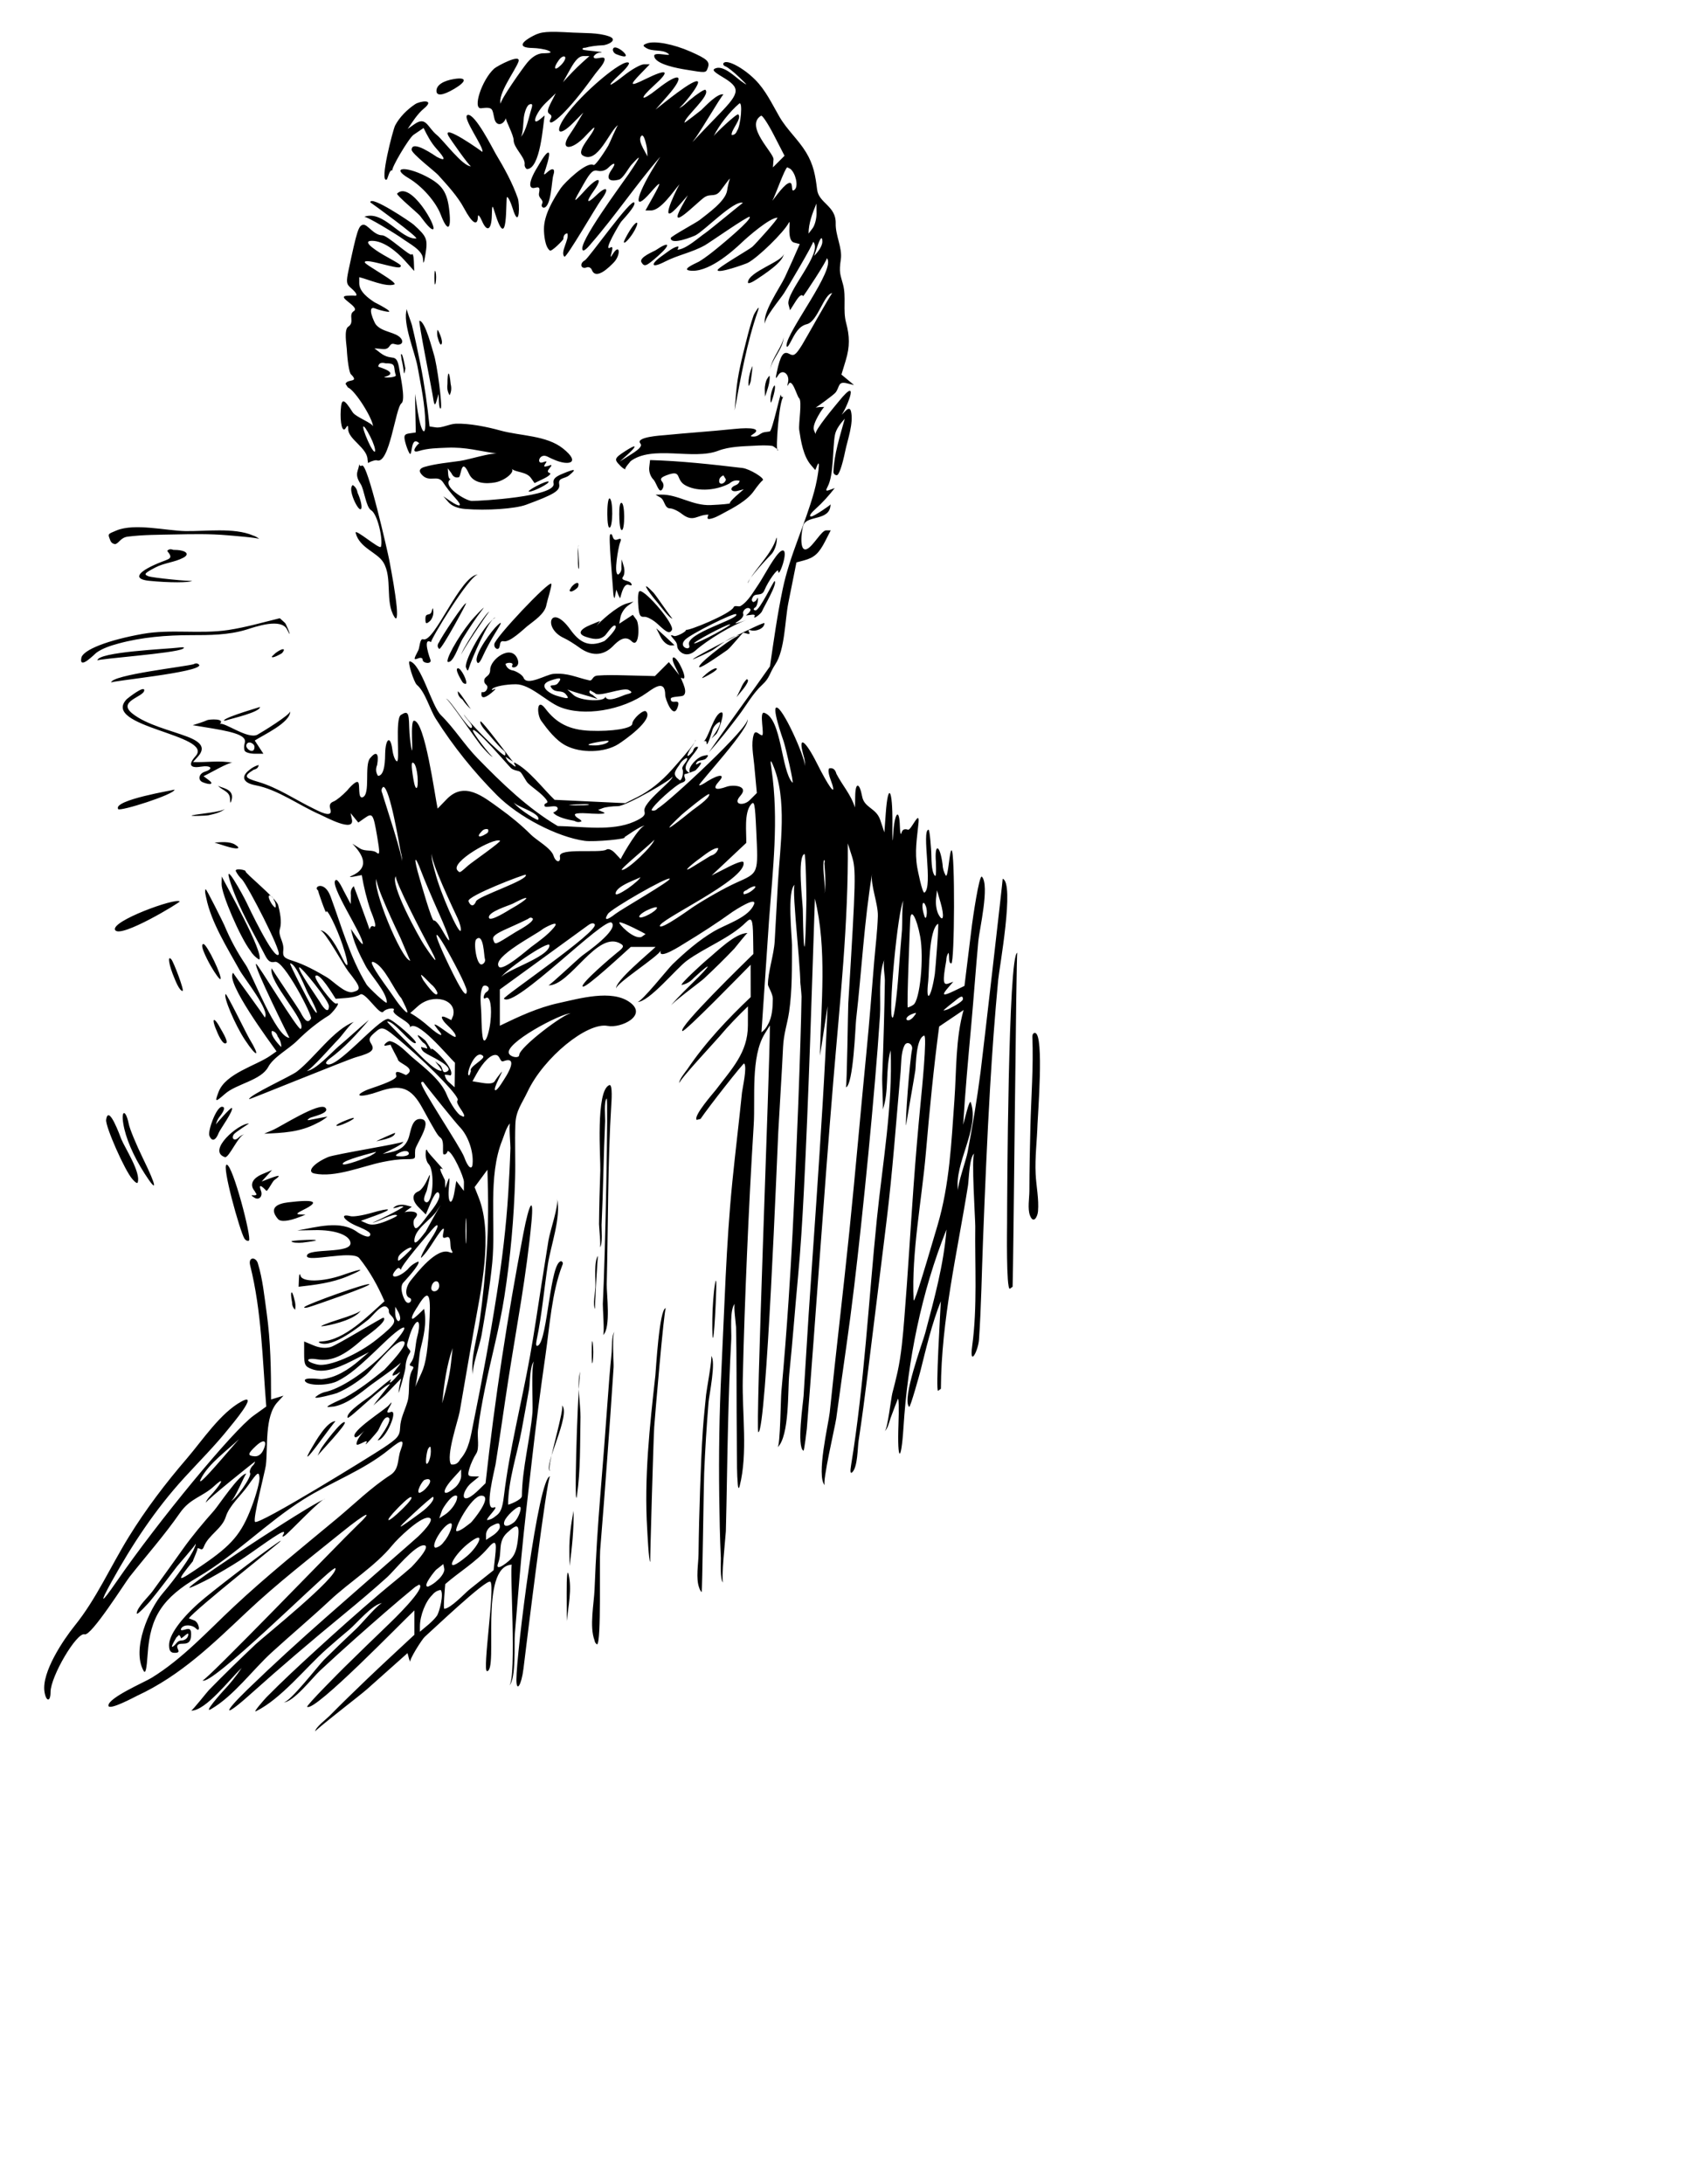 <?xml version="1.0"?><svg width="612" height="792" xmlns="http://www.w3.org/2000/svg">
 <title>don goody</title>
 <g>
  <title>Layer 1</title>
  <path d="m114.336,627.854c0,-1.444 4.219,-4.67 5.099,-5.562c4.583,-4.646 9.266,-9.194 13.984,-13.7c5.585,-5.333 11.264,-10.566 16.917,-15.826c0,-2.943 0,-5.887 0,-8.83c-4.589,4.271 -36.092,36.857 -38.893,34.97c-0.528,-0.355 12.598,-13.469 13.396,-14.255c5.47,-5.381 10.983,-10.717 16.515,-16.034c0.5,-0.48 13.6,-13.032 10.693,-14.026c-0.487,0.287 -0.974,0.575 -1.461,0.862c-7.3,5.982 -14.409,12.251 -21.479,18.501c-4.382,3.874 -8.693,7.829 -12.988,11.798c-2.637,2.438 -9.724,11.557 -13.283,11.557c2.335,-0.002 12.724,-13.489 14.669,-15.406c3.931,-3.875 7.896,-7.716 11.928,-11.485c1.529,-1.43 7.957,-9.088 9.223,-9.088c-3.166,0 -9.606,7.625 -11.834,9.478c-2.784,2.314 -5.518,4.674 -8.231,7.068c-7.769,6.854 -16.441,18.005 -25.724,22.63c-1.348,0.672 3.276,-4.544 3.795,-5.072c5.817,-5.909 11.923,-11.543 18.039,-17.14c7.584,-6.94 15.267,-13.776 23.087,-20.45c3.787,-3.23 7.727,-6.299 11.458,-9.592c-0.148,0.131 7.804,-7.922 4.482,-7.922c-3.33,0 -10.879,9.409 -13.201,11.502c-5.188,4.678 -10.508,9.161 -15.904,13.593c-11.543,9.479 -22.934,19.193 -34.064,29.155c-9.469,8.475 -10.01,6.972 -0.723,-2.012c9.186,-8.886 18.619,-17.479 28.207,-25.928c8.766,-7.726 17.58,-15.396 26.369,-23.095c2.455,-2.15 4.927,-4.283 7.354,-6.466c0.099,-0.089 7.15,-6.75 3.471,-6.75c-3.134,0 -10.954,7.576 -12.9,9.97c-6.08,7.474 -15.504,13.33 -22.573,19.928c-6.907,6.448 -14.14,12.521 -21.121,18.884c-7.062,6.435 -13.827,15.829 -22.056,20.61c-3.146,1.828 3.897,-6.063 4.528,-6.727c2.423,-2.549 4.576,-5.263 6.554,-8.165c-4.124,3.741 -12.979,15.558 -18.332,15.463c0.452,0.008 5.781,-6.772 6.413,-7.42c5.537,-5.68 11.239,-11.201 16.993,-16.659c2.583,-2.45 30.205,-24.604 28.923,-27.59c-0.079,-0.184 -1.481,0.895 -1.329,0.783c-5.032,3.701 -43.8,42.094 -46.866,39.932c0.901,0.636 50.344,-50.735 55.866,-55.958c6.678,-6.316 3.756,-5.119 -5.239,2.147c-11.656,9.417 -23.536,18.606 -34.459,28.883c-12.576,11.833 -24.083,23.148 -39.917,30.497c-0.696,0.323 -10.385,5.573 -10.385,3.531c0,-2.849 13.062,-8.458 15.606,-10.02c11.272,-6.92 20.233,-16.799 29.821,-25.771c12.006,-11.235 24.823,-21.493 37.456,-32.005c6.362,-5.294 12.408,-11.262 19.367,-15.765c3.406,-2.203 2.513,-5.796 3.778,-9.122c1.524,-4.01 0.562,-4.042 -4.223,-0.142c-9.304,7.584 -20.933,11.738 -30.944,18.028c-13.467,8.463 -24.655,20.146 -38.296,28.176c-12.959,7.63 -17.4,14.365 -18.32,27.786c-0.396,5.772 -0.805,7.474 -1.498,6.234c-4.374,-7.815 1.916,-22.272 7.016,-28.178c4.646,-5.382 10.368,-13.546 11.389,-16.253c0.131,-0.348 0.638,-1.251 0.5,-1.659c0.119,0.351 -6.307,7.643 -6.728,8.195c-3.269,4.293 -6.493,8.62 -9.924,12.786c-0.083,0.1 -4.75,5.352 -4.728,4.276c0.044,-2.13 4.486,-6.309 5.633,-7.886c3.684,-5.063 7.348,-10.142 10.974,-15.247c3.526,-4.965 7.455,-9.621 11.486,-14.183c1.595,-1.806 9.218,-13.361 11.72,-13.361c-0.56,0 -4.437,10 -5.804,10c1.492,0 7.872,-8.943 7.109,-10.178c-0.309,-0.5 0.039,-1.639 0.774,-2.529c0.533,-0.457 0.885,-1.011 1.056,-1.661c-0.083,-0.079 -17.82,14.068 -17.887,14.982c0.08,-1.091 2.108,-3.046 2.647,-3.677c3.658,-4.278 3.891,-5.648 0.413,-2.426c-4.331,4.014 -8.688,4.328 -12.51,9.835c-5.593,8.054 -12.124,15.406 -18.198,23.088c-1.654,2.092 -13.972,21.636 -16.313,20.855c-2.81,-0.937 -12.369,15.261 -12.371,20.96c-0.001,3.68 -1.661,3.519 -2.209,-0.214c-1.032,-7.029 6.827,-18.734 10.979,-23.881c7.829,-9.703 12.981,-21.44 19.562,-32.112c6.26,-10.151 13.337,-19.463 21.112,-28.5c5.566,-6.47 12.209,-16.593 19.912,-20.73c6.577,-3.533 -3.798,8.694 -4.635,9.743c-5.053,6.336 -10.816,12.054 -16.274,18.029c-10.436,11.426 -18.804,24.101 -26.292,37.611c-4.547,8.203 -3.89,8.224 1.739,0.053c15.114,-21.939 42.375,-54.95 49.758,-60.252l4.608,-3.31c-1.388,-16.991 -1.67,-34.531 -5.838,-51.138c-0.811,-3.231 2.044,-3.165 2.769,-0.834c1.771,5.699 2.376,12.059 3.2,17.938c1.47,10.491 1.608,20.923 1.608,31.481c1.5,-0.461 3,-0.922 4.5,-1.383l-2.189,2.374c-4.743,5.143 -3.408,16.464 -4.203,22.903c-0.243,1.968 -4.846,19.589 -3.926,20.474c1.38,1.326 42.459,-24.11 46.411,-26.732c5.377,-3.567 6.108,-4.441 6.221,-7.444c0.129,-3.432 1.766,-6.257 2.693,-9.471c1.05,-3.637 -0.189,-8.324 1.88,-11.674c1.116,-1.806 -2.188,-0.478 -0.646,-2.432c1.679,-2.128 1.523,-6.622 2.23,-9.147c1.388,-4.958 0.635,-7.411 -1.257,-4.095c-1.144,2.005 -1.631,4.052 -2.28,6.242c-0.616,2.079 1.713,2.205 0.891,3.5c-1.13,1.779 -1.472,3.538 -1.614,5.579c-0.072,1.045 -2.322,9.259 -2.469,8.825c0.093,-0.718 0.186,-1.437 0.279,-2.154l0.661,-3l-5.84,6.078c-0.452,0.47 -4.042,3.402 -4.25,3.816c0.45,-0.894 6.087,-7.804 6.059,-7.813c-1.476,-0.446 -15.092,13.089 -15.401,12.161c-0.683,-2.045 7.349,-7.106 8.508,-8.058c0.916,-0.751 8.017,-6.937 7.244,-5.686c-1.106,1.79 0.144,1.055 2.095,-1.232c1.551,-1.818 1.58,-1.981 0.155,-0.878c-0.494,0.211 -0.987,0.422 -1.48,0.633c-1.076,-0.336 2.73,-3.894 2.73,-4.744c0,0.517 -9.961,7.438 -10.919,8.182c-3.78,2.938 -8.342,6.742 -13.189,7.712c-0.765,0.075 -1.531,0.149 -2.296,0.225c-1.209,-0.25 5.663,-3.138 6.1,-3.377c5.15,-2.815 9.874,-6.51 14.425,-10.188c-0.285,0.229 10.279,-10.332 6.521,-10.332c-3.142,0 -10.975,10.421 -13.427,12.41c-3.143,2.552 -6.558,4.804 -10.288,6.403c-0.515,0.221 -8.444,2.373 -7.851,1.474c1.191,-1.047 2.583,-1.718 4.173,-2.013c6.214,-1.668 15.367,-8.028 22.535,-15.66c8.498,-9.047 6.843,-10.42 -2.117,-1.758c-8.987,8.688 -12.304,11.419 -16.475,13.558c-3.649,1.871 -11.296,1.822 -11.92,-0.076c-0.466,-1.419 5.491,-0.534 5.984,-0.573c5.158,-0.404 9.925,-3.518 13.742,-6.79l3.5,-3.001l-5.774,2.973c-7.019,3.612 -11.359,4.523 -14.986,3.145c-2.423,-0.921 -2.74,-1.559 -2.74,-5.515l0,-4.475l3.382,1.413c2.258,0.943 4.338,1.139 6.259,0.588c2.287,-0.655 18.813,-10.835 19.141,-10.63c1.937,1.209 -7.01,7.28 -7.396,7.63c-6.938,6.284 -11.443,8.304 -16.658,7.47c-4.45,-0.711 -4.323,0.919 0.148,1.9c4.123,0.905 14.641,-3.598 21.663,-9.274c6.622,-5.354 7.184,-6.332 4.934,-8.582c-1.455,-1.455 -0.089,-1.632 -1.34,-2.866c-1.832,-1.808 -5.291,3.193 -6.764,4.343c-3.244,2.53 -12.994,10.439 -17.628,8.566c-0.721,-0.291 -0.495,-0.534 0.537,-0.58c8.323,-0.369 16.975,-9.335 22.871,-14.579c-2.423,-5.565 -5.326,-10.869 -9.149,-15.61c-2.443,-3.03 -19,1.636 -19,-0.789c0,-3.099 16.64,-0.538 15.789,-4.958c-0.525,-2.727 -5.79,-4.546 -12.789,-4.421l-6.5,0.115c7.002,-1.12 15.759,-3.976 21.941,0.694c0.128,0.097 4.559,2.914 4.559,0.656c0,-1.072 -4.583,-2.814 -5.048,-3.018c-4.705,-2.054 -6.227,-4.578 -2.111,-3.502c1.011,0.265 4.419,-0.269 7.573,-1.186c7.279,-2.116 8.186,-1.453 1.365,1l-5.176,1.861l2.178,0.972c1.58,0.705 3.437,0.491 6.759,-0.777c-0.313,0.12 4.523,-1.809 4.174,-2.157c-1.085,-1.083 -7.261,2.631 -8.932,2.577c0.556,0.019 11.342,-5.274 11.234,-5.816c-0.685,-0.123 -1.357,-0.029 -2.016,0.282c-1.885,0.506 -2.112,0.426 -0.924,-0.328c0.866,-0.55 2.564,-0.741 3.773,-0.425l2.198,0.574l-1.754,1.283c-0.325,0.269 -0.65,0.536 -0.975,0.805c0.315,-0.417 6.865,-1.073 3.796,2.217c-0.488,0.522 -0.584,1.766 -0.215,2.764c0.553,1.493 1.415,0.811 4.886,-3.876c0.856,-1.155 5.606,-6.474 3.954,-8.309c-0.972,-1.079 -3.1,4.323 -2.923,3.901l-1.685,4.01l-2.53,-2.53c-2.57,-2.569 -2.586,-4.918 -0.042,-5.894c0.772,-0.297 2.092,-2.02 2.934,-3.828c1.513,-3.254 1.515,-3.008 0.025,3.466c-0.198,0.858 -1.808,3.447 -0.532,4.237c2.652,1.639 3.675,-11.23 1.099,-13.808c-0.596,-0.596 -1.048,-2.231 -1.005,-3.634c0.047,-1.54 0.3,-1.956 0.637,-1.05c0.343,0.923 6.64,7.338 5.414,6.58c-2.092,-1.291 0.953,3.697 0.97,4.17l0.1,2.75l0.887,-2.5c0.667,-1.881 0.772,-1.334 0.425,2.206c-0.573,5.854 1.063,7.278 1.998,1.74l0.686,-4.062c0.914,1.205 1.828,2.41 2.741,3.615l0.032,-3.25c0.017,-1.705 -4.084,-11.013 -5.875,-11.211c-0.4,1.066 -0.946,1.438 -1.638,1.113c-0.306,-1.533 0.457,-4.909 -1.04,-5.99c-0.939,-0.679 -1.726,-1.973 -6.485,-10.662c-4.085,-7.459 -7.815,-8.864 -15.932,-6c-6.262,2.209 -9.561,1.843 -4.5,-0.5c1.6,-0.74 11.599,-3.579 10.945,-5.281c-1.134,-2.958 3.386,-0.114 3.555,-0.219c4.17,-2.578 -3,-4.205 -3,-5.688c0,-0.247 -2.943,-5.411 -2.565,-5.329c-0.721,0.137 -1.443,0.273 -2.164,0.408c-0.711,-0.366 1.233,-1.812 1.841,-1.696c2.952,0.562 6.062,4.11 8.192,5.92c4.236,3.6 10.329,8.2 12.461,13.579c0.809,2.041 2.983,5.853 4.735,7.306c0.428,0.208 0.856,0.416 1.284,0.624c1.377,-0.574 -3.24,-4.836 -2.113,-5.961c0.983,-0.983 -8.705,-11.195 -19.129,-20.163c-7.941,-6.832 -8.08,-6.888 -10.934,-4.406c-2.082,1.811 -2.286,2.451 -1.29,4.058c1.403,2.264 0.258,3.274 -5.528,4.876c-2.939,0.813 -38.777,15.43 -38.772,15.222c0.033,-1.476 15.194,-8.357 17.324,-9.998c6.429,-4.954 13.317,-15.286 20.852,-18.11c-1.28,0.48 -4.629,5.278 -5.856,6.478c-1.585,1.548 -10.139,11.38 -11.502,11.38c3.125,0 9.287,-6.909 11.537,-8.8c3.769,-3.168 7.337,-6.552 11.129,-9.7c-4.281,5.096 -8.995,10.217 -14.384,14.157c-0.887,0.648 -1.378,1.414 -1.091,1.701c2.983,2.985 18.888,-16.367 22.475,-16.221c1.585,0.066 10.662,8.034 10.003,8.693c-1.251,1.249 -8.185,-8.438 -10.409,-7.695c-0.155,0.052 8.349,8.63 8.902,9.115c1.554,1.36 8.336,9.056 10.828,8.689c0.405,-0.06 -1.172,-1.971 -0.952,-1.689l-1.373,-1.75l1.739,1.363c1.209,0.949 0.683,3.104 2.271,2.495c4.09,-1.57 -6.88,-6.188 -7.552,-6.903c-0.915,-0.513 -1.436,-1.23 -1.563,-2.151c0.753,0.202 1.506,0.401 2.261,0.597c-0.127,-0.949 -0.654,-1.696 -1.58,-2.241c-2.836,-3.112 -2.358,-3.507 0.863,-0.713c0.425,0.369 3.534,5.629 2.657,4.208c-1.527,-2.47 0.762,-0.974 3.894,2.546c0.531,0.596 3.897,4.647 2.631,5.937c-0.699,-0.152 -1.406,-0.242 -2.121,-0.27c0.2,1.194 0.795,2.175 1.788,2.941l1.788,1.618c0.047,-2.96 0.094,-5.92 0.142,-8.88c-2.597,-2.475 -14.105,-16.464 -16.414,-12.728c1.147,-1.857 -6.852,-4.62 -5.8,-6.324c0.706,-1.142 -2.881,-0.658 -3.752,0.506c-1.279,1.71 -6.592,-7.334 -8.385,-6.227c-2.237,1.382 -6.287,1.292 -8.94,1.564c-0.914,-1.4 -5.858,-9.74 -7.309,-8.289c-0.833,0.833 6.384,10.463 7.519,10.032c2.135,-0.809 -1.763,3.738 -2.593,4.243c-4.155,2.527 -8.123,5.784 -11.563,9.213c-2.951,2.942 -8.58,5.91 -10.507,9.513c-2.627,4.907 -11.503,6.099 -15.655,9.744c-3.605,3.166 -3.802,3.107 -2.354,-0.699c2.554,-6.713 13.603,-9.501 18.805,-13.145l2.215,-1.551c-2.095,-2.98 -18.811,-25.404 -15.741,-28.475c-0.12,0.12 11.665,16.002 11.45,16.217c2.19,-2.19 -7.459,-14.218 -9.038,-17.075c-4.345,-7.861 -10.407,-17.416 -12.17,-26.315c-0.111,-0.561 -0.675,-2.497 -0.242,-3.153c0.226,-0.342 6.451,12.226 6.775,13c2.253,5.384 4.732,9.904 7.871,14.574c2.166,3.222 11.001,26.242 15.763,26.312c-0.059,-0.001 -12.991,-25.987 -12.106,-26.808c0.463,-0.429 15.402,24.529 16.244,23.59c2.357,-2.63 -12.088,-17.368 -10.535,-22.026c-0.108,0.323 9.607,14.408 10.437,16.012c1.741,3.367 2.75,3.964 3.81,2.25c0.606,-0.981 -9.912,-21.329 -13.092,-20.552c-1.549,0.378 -2.458,-0.197 -3.499,-2.218c-4.46,-8.659 -9.333,-16.741 -12.473,-26.04c-3.51,-10.395 4.633,4.509 5.627,6.652c0.37,0.796 10.082,21.353 11.695,18.933c0.961,-1.441 -11.059,-24.621 -13.259,-27.18c-0.966,-0.907 -1.739,-1.947 -2.32,-3.121c-0.111,-1.201 3.901,-0.221 3.57,0.111c-0.489,0.489 11.206,9.829 11.83,12.307c0.629,2.499 1.399,5.969 0.641,8.531c-0.81,2.736 1.553,4.614 1.215,7.777c-0.248,2.321 0.222,2.854 3.389,3.854c4.332,1.368 8.482,3.659 12.377,5.958c2.358,1.391 6.718,6.136 9.549,5.367c3.064,-0.833 2.874,-1.648 -1.75,-7.498c-1.506,-1.905 -8.593,-14.881 -10.205,-14.881c3.032,0 6.773,7.395 7.812,9.584c2.625,5.531 2.809,3.175 0.333,-4.263c-2.117,-6.36 -5.928,-13.988 -5.937,-11.88c-0.004,1.005 -3.19,-8.057 -2.923,-7.891c-2.023,-1.25 2.278,-3.838 4.508,2.2c3.991,10.8 7.039,22.083 13.078,31.96c0.553,0.905 7.333,7.432 7.333,6.462c0,-3.752 -5.909,-9.907 -7.693,-13.247c-2.276,-4.26 -4.392,-8.663 -5.347,-13.426l1.27,1.836c-0.834,-1.207 2.935,4.385 3.027,3.604c0.343,-2.91 -12.666,-21.968 -9.723,-23.188c0.853,-0.353 2.76,3.816 2.724,3.747l2.649,5l0.047,-3.25c-0.191,-1.308 0.157,-2.391 1.046,-3.25c0.062,0 5.788,15.589 5.754,15.738c0.219,-0.969 0.813,-1.505 1.322,-1.191c2.051,1.267 -0.846,-5.405 -0.926,-5.641c-1.444,-4.221 -2.493,-8.528 -3.243,-12.921l-2.704,0.513c-1.487,0.282 -2.028,0.224 -1.203,-0.13c7.018,-3.007 4.451,-7.659 0.5,-11.767l2.778,1.741c1.972,1.236 4.537,0.26 6.116,1.569c1.073,0.891 1.091,-0.169 0.102,-5.934c-1.421,-8.286 -1.682,-8.661 -4.599,-6.618l-2.237,1.57c-0.938,-1.141 -1.875,-2.282 -2.813,-3.423l0.48,2.25c1.071,5.009 -9.594,-0.864 -11.49,-1.686c-7.568,-3.278 -15.359,-9.134 -23.512,-10.662c-4.454,-0.836 -5.372,-3.098 -2.237,-5.508c1.009,-0.862 2.145,-1.478 3.406,-1.845c-0.064,0.902 -0.647,1.472 -1.75,1.709c-3.706,2.297 -3.484,2.948 1.5,4.396c7.208,2.093 13.572,6.524 20.275,9.767c1.215,0.588 7.191,3.911 5.973,0.074c-0.446,-1.404 -0.091,-2.213 1.183,-2.7c1,-0.382 3.222,-2.18 4.937,-3.995c0.032,-0.034 3.042,-3.758 3.949,-2.994c0.837,0.706 -0.205,6.072 1.644,5.456c2.964,-0.987 0.557,-11.571 2.702,-14.158c2.298,-2.769 3.303,-1.839 2.587,2.395c-0.598,1.465 -0.497,2.798 0.305,4c2.646,0 2.564,-6.705 2.594,-8c0.128,-5.687 1.938,-6.784 2.601,-1.578c0.275,2.157 1.021,4.093 1.659,4.303c1.2,0.395 -0.758,-15.416 1.441,-16.808c2.495,-1.58 2.897,-1.001 3.018,4.333c0.065,2.888 0.486,6.6 0.935,8.25c0.639,2.352 -0.675,-10.5 0.802,-10.5c3.932,0 7.556,27.111 8.575,31.864l3.333,-3.432c6.422,-6.612 13.202,-0.912 19.234,3.427c3.982,2.864 7.812,5.994 11.283,9.465c2.007,2.007 7.327,4.863 8.22,7.676c0.781,2.459 2.7,2.669 2.294,0.251c-0.555,-3.305 14.655,-1.069 16.896,-2.523c0.703,-0.456 1.999,0.096 3.164,1.346l1.973,2.118c1.069,-2.193 6.932,-12.191 8.898,-12.191c-1.711,0 -7.39,4.293 -7.574,4.229c1.825,0.625 -10.952,1.811 -14.367,1.333c-9.957,-1.392 -23.961,-8.671 -31.804,-16.532c-8.336,-8.354 -15.936,-17.786 -22.234,-27.77c-2.167,-3.435 -3.81,-9.732 -6.847,-12.261c-1.05,-0.875 -3.594,-8.777 -2.569,-8.544c4.194,0.954 7.872,16.155 11.319,19.544c4.859,4.776 8.491,10.729 13.278,15.634c8.857,9.077 18.127,18.076 29.079,24.56c8.69,0.113 19.669,2.017 27.759,-1.604c3.197,-1.431 4.13,-2.341 3.72,-3.631c-1.034,-3.258 11.115,-11.691 10.07,-12.735c0.743,0.743 -16.772,10.759 -19.725,10.767c-2.018,0.005 -4.46,0.313 -5.427,0.684l-1.758,0.675l1.927,0.828c1.208,0.519 -0.404,0.709 -4.323,0.511c0.073,0.004 -6.276,-0.582 -6.025,0.438c0.271,1.098 1.959,1.379 2.438,2.326c-0.818,0.431 -1.691,0.385 -2.619,-0.136c-1.985,-0.373 -6.402,-1.234 -7.701,-3.027c0.072,0.099 1.657,-0.773 1.657,-1.352c0,-2.004 -4.633,0.125 -4.808,-1.118c-0.192,-1.373 2.035,-0.456 0.58,-2.324c-1.788,-2.294 -4.502,-3.866 -6.589,-5.86c-0.711,-0.679 -2.04,-3.466 -2.75,-4.034c-0.745,-0.596 -2.256,-0.441 -3.358,-1.394c-0.789,-0.682 -12.804,-14.812 -13.834,-13.781c-0.567,0.568 6.793,9.767 7.165,9.672c-0.566,0.145 -3.892,-3.685 -3.809,-3.598c-1.751,-1.831 -12.172,-17.5 -13.166,-17.5c1.463,0 8.292,11.608 9.318,10.584c0.983,-0.983 -2.75,-3.826 -2.75,-4.938c0,1.119 14.133,15.571 14.877,14.938c0.332,-0.739 0.07,-1.415 -0.786,-2.027c-0.5,-0.309 -2.792,-2.811 -5.093,-5.559c-0.469,-0.561 -3.36,-3.473 -3.067,-4.715c0.233,-0.987 11.649,14.516 11.84,14.582c-0.884,-0.611 -1.778,-1.208 -2.681,-1.792c0.346,1.074 1.04,1.915 2.082,2.522c1.195,1.048 1.843,1.343 1.441,0.655c0.171,0.292 -0.923,-1.381 -0.251,-1.046c5.222,2.607 10.232,9.409 14.499,13.485c8.54,0.403 17.081,0.807 25.621,1.21l4.4,-2.197c4.723,-2.359 8.864,-5.857 12.38,-9.765c0.871,-0.968 9.104,-10.116 8.805,-11.055c-0.345,0.932 -0.829,1.792 -1.451,2.582c-2.242,3.422 -1.964,4.534 0.418,1.674c0.376,-1.349 1.011,-1.878 1.904,-1.588c-0.575,2.071 -6.242,6.562 -4.02,8.745c0.674,0.662 1.084,0.754 0.912,0.204c-0.513,-1.637 2.498,-5.117 4.978,-5.752c1.902,-0.487 2.102,-0.343 1.137,0.819c-0.911,1.099 -2.858,0.485 -3.529,1.571c-0.452,0.731 -0.29,0.903 0.431,0.457c1.83,-1.131 1.344,0.215 -0.882,2.441c-0.068,0.068 -4.113,1.686 -3.855,1.228c-0.786,1.395 1.505,2.407 -1.174,3.257c-1.98,0.628 -10.611,8.252 -10.905,9.952c0.809,0.333 1.569,0.103 2.281,-0.691c3.857,-2.141 34.36,-30.445 32.414,-32.392c2.132,2.132 -17.927,23.7 -17.421,23.995c0.538,0.313 2.746,-1.273 2.948,-1.396c4.4,-2.683 6.68,-2.674 4.245,0.017c-2.446,2.703 -1.373,3.441 2.806,1.93c2.234,-0.808 8.288,-0.425 4.929,3.337c-2.922,3.275 1.223,3.728 3.401,1.55l2.603,-2.603l-0.966,-10.36c-0.303,-3.252 -1.178,-7.53 -0.174,-10.761c0.633,-2.041 1.914,0.024 2.955,0.199c1.162,0.195 -1.158,-8.836 0.893,-8.151c6.336,2.111 6.07,20.812 10.187,25.302c0.743,0.81 -2.516,-13.051 -3.174,-14.96c-0.268,-0.777 -4.89,-13.804 -2.147,-12.109c2.776,1.715 10.715,19.591 9.911,21.929c0.108,-1.69 -0.104,-3.347 -0.635,-4.97c-1.966,-7.122 0.641,-5.465 4.974,3.159c4.13,8.221 6.763,11.905 5.629,7.876c-0.351,-1.248 -2.043,-4.822 -1.218,-6.084c1.333,-0.287 2.207,0.366 2.622,1.959c2.202,4.268 5.301,7.543 6.752,12.25l0.079,-4.309c0.091,-4.965 1.549,-4.829 2.499,0.233c0.802,4.278 5.105,4.152 6.58,8.576l1.5,4.5l0.5,-6.922c0.829,-11.479 2.526,-8.898 2.413,3.669c-0.056,6.189 0.072,7.99 0.285,4.002c0.414,-7.783 2.226,-10.031 2.418,-3c0.063,2.337 0.325,3.444 0.581,2.458c0.323,-1.244 1.052,-1.605 2.384,-1.183c1.104,0.35 4.281,-7.588 3.806,-2.55c-0.557,5.888 -1.482,10.392 -0.438,16.406c0.057,0.328 1.798,9.474 2.606,8.939c3.167,-2.094 -1.165,-22.455 1.451,-22.802c0.5,-0.066 0.979,7.794 0.995,8.015c0.131,1.823 -0.112,7.252 1.37,8.737c0.622,0.622 0.248,-5.837 0.328,-4.879c-0.594,-7.161 1.436,-6.628 2.398,0.63c0.05,1.5 0.446,2.886 1.188,4.157c0.861,0.796 1.315,-9.179 2.085,-9.179c1.285,0 1.125,41 -0.088,41c-1.245,0 -0.54,-3.24 -1.064,-3.826c-0.517,0.848 -0.773,1.79 -0.77,2.826c-1.335,7.501 -1.188,9.024 0.801,8.299l1.75,-0.638l-1.75,1.999c-2.64,3.015 -2.137,3.346 2.025,1.335l3.775,-1.824c0.916,-7.436 1.828,-14.872 2.75,-22.306c0.162,-1.301 2.589,-18.394 3.593,-17.282c2.852,3.16 -0.933,19.296 -1.289,23.114c-0.967,10.332 -1.679,20.684 -2.623,31.016c-1.088,11.912 -2.162,23.818 -2.899,35.788l1.34,-5c-0.435,1.619 1.015,-4.227 1.409,-3.116c3.376,9.48 -6.104,21.985 -4.615,32.06c-0.303,-2.049 2.899,-10.928 3.496,-14.103c1.799,-9.577 3.434,-19.205 4.67,-28.873c0.844,-6.604 8.148,-70.118 8.039,-70.155c4.405,1.492 -1.241,32.453 -1.635,36.662c-1.22,13.022 -2.181,26.065 -2.943,39.122c-1.072,18.349 -1.834,36.716 -2.552,55.083c-0.471,12.049 -0.642,24.14 -1.46,36.171c-0.283,4.171 -3.558,10.318 -2.479,2.4c1.925,-14.135 0.932,-29.195 1.121,-43.423c0.026,-1.958 -1.492,-25.696 -0.349,-26.395c-1.811,1.104 -1.996,9.786 -2.28,11.567c-3.917,24.549 -9.703,48.671 -9.84,73.75c-0.344,0.25 -0.688,0.5 -1.032,0.75c-0.915,0 0.817,-28.22 1.008,-32.5c-3.276,8.224 -5.286,16.877 -7.438,25.445c-0.19,0.758 -3.656,13.273 -4.051,12.879c-2.79,-2.79 5.007,-23.671 5.821,-26.768c3.304,-12.549 6.686,-24.598 7.718,-37.557c-9.081,22.692 -14.065,47.455 -15.601,71.75c-0.836,13.23 -2.313,12.419 -1.818,-1c0.217,-5.912 0.106,-10.075 -0.246,-9.25c-0.352,0.825 -1.522,3.894 -2.601,6.819c-0.419,1.138 -1.026,3.938 -2.108,4.773c0.996,-0.769 2.29,-12.037 2.723,-13.714c0.656,-2.543 1.326,-5.083 1.886,-7.649c1.401,-6.431 1.941,-13.017 2.471,-19.564c1.283,-15.851 2.186,-31.729 3.328,-47.59c0.755,-10.478 1.636,-20.946 2.665,-31.401c0.244,-2.482 2.395,-23.881 1.18,-23.477c-2.952,0.984 -2.921,10.432 -3.177,12.574c-0.197,1.642 -3.464,19.829 -3.337,19.956c-0.478,-0.478 1.351,-24.012 2.135,-27.478c0.44,-1.948 -1.826,-3.273 -2.712,-1.541c-1.359,2.655 -1.167,6.621 -1.425,9.487c-1.641,18.204 -2.91,36.414 -5.151,54.561c-2.265,18.339 -4.501,36.685 -6.792,55.021c-1.014,8.115 -2.066,16.229 -3.303,24.313c-0.377,2.465 -0.313,9.492 -2.277,11.41c-0.697,0.68 -0.842,-0.119 -0.453,-2.5c4.792,-29.334 6.358,-59.877 9.376,-89.474c2.042,-20.019 5.771,-40.829 4.972,-61.026c-1.973,6.97 -0.475,14.747 -2.839,21.5c0.21,-0.601 -0.321,-9.396 -0.209,-12.186c0.247,-6.093 0.444,-12.188 0.611,-18.283c0.148,-5.419 0.278,-10.84 0.348,-16.26c0.022,-1.793 -0.81,-6.177 -0.111,-7.771c-2.394,5.455 -1.28,14.676 -1.663,20.507c-0.517,7.882 -1.145,15.757 -1.814,23.628c-1.503,17.667 -3.223,35.316 -5.114,52.945c-1.56,14.525 -3.226,29.041 -5.305,43.503c-1.241,8.633 -2.439,17.272 -3.627,25.912c-0.368,2.677 -5.182,23.22 -4.152,24.273c-3.213,-3.29 1.39,-22.6 1.779,-26.384c2.259,-21.931 4.892,-43.821 7.134,-65.754c2.22,-21.696 4.075,-43.427 6.209,-65.131c1.069,-10.873 1.882,-21.769 2.788,-32.656c0.454,-5.461 1.163,-10.96 1.332,-16.44c0.142,-4.562 -2.76,-11.404 -2.1,-15.403c-2.884,17.435 -3.766,35.278 -5.786,52.833c-0.263,2.275 -0.979,23.758 -3.704,24.624c0.376,-0.119 0.76,-28.77 0.863,-30.456c2.776,-45.168 2.857,-48.583 1.274,-53.5l-1.449,-4.5c0.278,28.768 -2.888,57.633 -5.266,86.265c-3.487,41.982 -6.263,84.036 -9.604,126.034c-0.01,0.121 -0.932,8.092 -1.224,7.924c-2.509,-1.443 -0.084,-17.632 0.055,-19.947c0.589,-9.824 1.204,-19.647 1.836,-29.469c0.872,-13.535 1.865,-27.061 2.77,-40.593c1.585,-23.726 3.166,-47.454 4.109,-71.214c-0.922,6 -1.844,12 -2.766,18c0.348,-18.81 2.661,-38.611 -1.846,-57c-1.196,35.438 -2.208,70.895 -4.017,106.309c-0.531,10.396 -1.16,20.792 -2.135,31.157c-1.098,11.663 -1.949,23.352 -3.157,35.004c-0.572,5.522 0.162,22.27 -4.214,26.53c0.981,-0.954 1.102,-17.424 1.37,-20.325c1.016,-11.002 1.86,-22.02 2.606,-33.043c1.088,-16.054 1.872,-32.126 2.573,-48.202c0.669,-15.352 1.267,-30.708 1.735,-46.068c0.161,-5.275 0.314,-10.552 0.394,-15.83c0.015,-1.027 -0.674,-5.759 -0.119,-6.518c-0.383,0.524 -0.114,3.775 -0.6,3.797c1.446,-0.066 -3.169,-36.92 -1.728,-37.812c-2.884,1.783 -1.001,19.107 -1.018,21.896c-0.046,8.017 0.119,16.273 -1.052,24.229c-0.637,4.326 -1.953,7.804 -2.184,12.673c-0.49,10.312 -1.192,20.612 -1.745,30.92c-0.315,5.879 -4.314,108.781 -7.224,108.781c-1.141,0 4.223,-133.65 4.188,-147.5l-1.86,3c-5.168,8.335 -3.405,23.469 -4.002,32.971c-0.979,15.567 -1.763,31.148 -2.434,46.733c-0.654,15.209 -1.204,30.425 -1.543,45.646c-0.272,12.251 1.895,26.779 -1.126,38.65c-0.375,1.475 -0.589,0.434 -0.673,-0.507c-0.353,-3.946 -0.29,-7.951 -0.333,-11.908c-0.103,-9.468 -0.114,-18.936 -0.135,-28.403c-0.012,-5.594 -0.054,-11.188 -0.17,-16.781c-0.019,-0.884 -1.013,-7.911 -0.427,-8.496c-1.97,1.97 -1.171,10.361 -1.309,12.827c-0.574,10.271 -0.892,20.556 -1.16,30.837c-0.337,12.951 -0.458,25.905 -0.805,38.855c-0.039,1.472 -1.849,18.046 -0.939,18.606c-1.285,-0.795 -0.819,-7.662 -0.877,-8.896c-0.346,-7.439 -0.487,-14.89 -0.583,-22.336c-0.195,-15.158 0.026,-30.257 0.773,-45.395c1.132,-22.923 1.697,-45.856 3.984,-68.707c1.081,-10.804 2.409,-21.581 3.502,-32.383c0.143,-1.412 1.971,-9.325 0.776,-10.522c-0.281,-0.281 -12.905,15.769 -15.82,20.114c-0.463,0.114 -0.925,0.229 -1.388,0.344c-1.374,-1.373 6.293,-10.01 6.916,-10.836c5.742,-7.625 11.633,-13.508 11.654,-23.366l0.015,-6.953c-3.636,3.494 -7.076,7.03 -10.324,10.902c-1.391,1.658 -14.847,16.041 -14.553,16.96c-0.348,-1.087 2.502,-4.494 2.936,-5.136c6.467,-9.586 14.581,-18.146 22.941,-26.089c-0.007,-3.91 -0.014,-7.821 -0.021,-11.731c-2.537,2.556 -24.085,24.726 -24.78,24.032c-1.456,-1.456 22.583,-24.808 25.772,-27.939l-0.094,-6.296c-0.095,-6.338 -0.542,-7.23 -2.592,-5.18c-5.688,5.688 -14.928,9.119 -21.482,13.942c-3.778,2.78 -13.65,14.942 -17.888,14.942c1.513,0 11.186,-12.196 12.764,-13.703c4.661,-4.452 9.465,-8.663 15.032,-11.952c4.043,-2.388 11.612,-4.664 14.101,-8.949c2.824,-4.862 -7.249,1.813 -7.36,1.894c-5.669,4.086 -11.565,7.885 -17.543,11.501c-0.706,0.427 -9.994,6.514 -8.457,2.459c-0.836,2.204 -16.779,12.262 -16.226,13.922c-0.816,-2.445 12.125,-13.033 14.276,-15.139c-3,-0.001 -6,-0.002 -9,-0.002c-1.883,1.662 -16.504,15.299 -17.437,14.365c-0.997,-0.996 11.299,-11.387 12.398,-12.234c2.418,-1.864 2.694,-2.452 1.5,-3.207c-8.538,-5.401 -18.458,15.275 -26.36,15.007c0.612,0.021 10.844,-9.729 12.366,-10.833c1.283,-0.931 13.197,-9.299 10.625,-11.872c-2.475,-2.47 -35.321,31.346 -39.117,27.55c-0.61,-0.61 34.517,-24.396 32.949,-26.932c-0.388,-0.628 -1.276,-0.513 -2.411,0.314c-10.662,7.765 -21.341,15.507 -32.013,23.259c0,4.386 0,8.771 0,13.157c6.933,-3.345 13.731,-6.548 21.316,-8.209c7.57,-1.657 19.208,-5.01 25.768,-0.338c6.749,4.803 -3.128,9.549 -7.971,8.618c-7.446,-1.431 -23.211,11.487 -29.018,23.777c-2.161,4.573 -4.292,6.921 -4.467,11.972c-0.226,6.484 0.081,12.979 -0.094,19.468c-0.387,14.368 -1.688,28.737 -3.894,42.94c-1.752,11.283 -4.792,22.2 -7.054,33.367c-1.003,4.954 -1.906,9.943 -2.526,14.961c-0.311,2.512 0.606,6.698 -0.615,8.563c-0.911,1.39 -2.026,3.82 -2.479,5.4c-0.727,2.532 -0.566,2.877 1.356,2.909l2.18,0.036l-2.75,2.251c-2.51,2.056 -3.805,5.715 -2,5.649c2.023,-0.072 5.471,-4.049 7.066,-5.473c3.338,-30.394 7.958,-60.566 13.723,-90.595c2.164,-11.271 3.807,-13.722 2.954,-4.405c-1.757,19.193 -5.429,38.25 -8.392,57.293c-1.605,10.319 -3.016,20.668 -4.674,30.979c-0.28,1.74 -4.256,16.822 -0.678,15.536c2.531,-0.91 -2.955,4.069 -2.342,4.576c1.134,-0.15 2.14,-0.626 3.018,-1.428c1.835,-1.202 2.507,-2.804 3.042,-7.25c2.05,-17.047 6.436,-33.853 9.47,-50.743c1.566,-8.718 2.819,-17.489 4.194,-26.238c0.825,-5.255 1.663,-10.508 2.508,-15.76c0.562,-3.493 3.731,-12.421 3.138,-15.185c1.475,6.879 -2.26,16.852 -3.337,23.753c-1.415,9.071 -2.162,18.355 -4.049,27.341c-0.414,1.969 -0.255,2.659 0.503,2.191c3.465,-2.146 4.305,-30.566 8.397,-30.566c0.613,0.319 0.728,0.821 0.346,1.505c-3.819,9.952 -4.557,21.985 -6.078,32.535c-1.834,12.726 -3.502,25.483 -4.946,38.259c-1.34,11.857 -2.764,23.724 -3.865,35.605c-0.844,9.106 -1.53,18.225 -2.313,27.335c-0.278,3.235 0.542,16.24 -2.042,18.66c2.833,-2.648 0.044,-43.83 0.979,-43.866c-12.099,0.468 -4.804,38.556 -9.038,38.612c-1.728,0.023 2.995,-30.641 1.237,-32.409c-1.318,-1.316 -21.846,18.276 -23.847,19.992c-0.862,0.74 -5.947,8.605 -5.179,9.201c-0.152,-0.375 -0.303,-0.751 -0.455,-1.126l-0.589,-2.195c-4.928,4.366 -9.851,8.739 -14.752,13.135c-2.182,1.959 -18.755,14.694 -18.755,15.292m44.136,-41.914c0.944,-1.284 2.668,-8.142 1.394,-9.417c-1.221,0.188 -2.232,0.791 -3.035,1.81c-2.425,2.278 -4.478,7.5 -4.489,11.419l-0.006,1.925c2.045,-1.776 4.533,-3.559 6.136,-5.737m11.843,-9.595l8.757,-6.983l0.541,-4.767c0.677,-5.968 0.174,-6.488 -2.862,-2.961c-4.083,4.744 -10.406,8.541 -15.219,12.767c-0.097,1.037 -0.792,8.928 -0.342,8.928c2.239,-0.001 7.519,-5.703 9.125,-6.984m-11.536,-3.384c1.536,-1.319 2.6,-3.131 2.406,-4.095l-0.349,-1.729l-2.627,2.072c-0.29,0.229 -5.195,6.119 -2.935,6.119c1.304,-0.576 2.473,-1.365 3.505,-2.367m-85.159,-5.565c10.565,-7.221 13.979,-11.27 17.65,-20.931c1.748,-4.599 3.04,-9.464 2.872,-10.811c-0.274,-2.199 -0.713,-1.871 -4.306,3.222c-2.36,3.346 -6.688,7.114 -7.911,11.098c-1.344,4.379 -6.342,6.656 -7.948,10.846c-0.801,2.086 -1.566,0.076 -2.445,0.694c0.724,-0.509 -1.94,5.07 -1.464,4.479c-6.425,7.988 -6.208,8.073 3.552,1.403m95.827,-3.161c4.119,-3.449 7.52,-10.273 0.139,-4.312c-5.412,4.372 -9.28,11.964 -0.139,4.312m15.063,1.838c2.023,-1.699 2.837,-3.522 3.344,-7.495c0.755,-5.915 0.045,-6.428 -3.872,-2.798c-3.516,3.259 -1.728,6.992 -3.253,10.966c-0.854,2.226 0.647,1.958 3.781,-0.673m-23.487,-6.995c2.04,-2.254 3.703,-6.779 2.469,-6.717c-2.494,0.126 -7.673,8.595 -5.413,8.861c1.224,-0.339 2.205,-1.054 2.944,-2.144m20.313,-5.365c0,-1.657 -0.514,-1.716 -3.066,-0.35c-1.063,0.569 -1.934,1.93 -1.934,3.023l0,1.987l2.5,-1.638c1.375,-0.9 2.5,-2.26 2.5,-3.022m-28.782,-5.152c3.31,-2.433 5.335,-5.012 4.551,-5.797c-0.153,-0.152 -3.426,2.654 -7.273,6.237c-6.598,6.144 -6.137,6.068 2.722,-0.44m18.253,3.575c0.438,-0.309 8.42,-9.854 3.779,-9.799c-3.627,0.042 -10.268,12.692 -8.917,12.856c1.31,0.16 4.437,-2.564 5.138,-3.057m15.606,-0.09c1.619,-1.25 3.256,-5.735 2.08,-5.695c-1.257,0.042 -4.871,3.489 -5.48,5.228c-0.715,2.036 1.053,2.28 3.4,0.467m-40.609,-4.716c0,0 4.036,-3.83 3.438,-4.43c-0.603,-0.603 -4.958,3.981 -4.926,3.948c-5.384,5.487 -4.045,5.92 1.488,0.482m19.232,-2.076c0.549,-0.835 0.831,-1.739 0.847,-2.712c-1.527,-1.526 -5.212,4.255 -5.517,5.129l-1.005,2.885l2.237,-1.472c1.231,-0.81 2.778,-2.533 3.438,-3.83m24.306,-2.791c0.083,-9.896 2.941,-20.374 3.84,-30.29c0.237,-2.616 -0.63,-17.263 0.625,-18.626c-1.7,1.84 -1.435,7.644 -1.887,10.234c-0.875,5.003 -1.79,10 -2.713,14.994c-1.568,8.479 -4.87,18.117 -4.87,26.777c-0.001,0.219 4.991,-1.657 5.005,-3.089m-34.501,-3.141c1.937,-2.141 1.495,-3.592 -0.823,-2.702c-0.838,0.321 -3.3,4.708 -1.744,4.708c1.017,-0.448 1.872,-1.117 2.567,-2.006m10.245,0.063c1.237,-1.032 2.237,-2.93 2.221,-4.217l-0.029,-2.34l-2.971,3.266c-4.386,4.821 -3.836,7.14 0.779,3.291m-84.675,-10.297l6.299,-7.26c-4.333,4.153 -10.674,8.636 -13.547,13.871c-1.754,3.195 0.615,1.034 7.248,-6.611m75.894,-2.76c0,-1.979 -0.202,-2.188 -0.969,-1c-0.591,0.914 -1.436,7.224 0,5c0.533,-0.825 0.969,-2.625 0.969,-4m10.708,2.75c3.19,-3.544 3.784,-8.462 4.707,-12.983c3.199,-15.68 6.109,-31.444 8.576,-47.256c1.87,-11.983 3.329,-23.989 4.086,-36.096c0.343,-5.495 0.624,-10.996 0.799,-16.499c0.03,-0.93 -0.62,-8.468 -0.125,-8.916c-1.29,1.168 -2.194,4.533 -2.792,6c-5.399,13.263 -2.303,30.483 -3.677,44.556c-0.858,8.795 -2.392,17.559 -3.885,26.264c-0.611,3.561 -3.575,11.714 -3.17,14.548c-0.899,-6.304 1.695,-13.938 2.559,-20.178c1.108,-8.009 1.901,-16.064 2.454,-24.13c0.693,-10.114 0.633,-20.124 0.291,-30.239c-1.554,2.105 -3.108,4.211 -4.662,6.317l1.462,3.682c5.447,13.72 0.733,34.223 -1.733,48.096c-1.755,9.869 -3.402,19.757 -5.131,29.63c-0.542,3.092 -5.101,16.127 -3.127,19.123c1.464,0.263 2.586,-0.377 3.368,-1.919m-71.467,-3.312c1.581,-3.471 0.219,-4.189 -2.714,-1.434c-3.031,2.847 -3.112,3.524 -0.448,3.725c1.294,0.097 2.459,-0.747 3.162,-2.291m68.069,-31.482l0.591,-5.456c-2.25,6.528 -3.107,13.164 -3.795,20c1.378,-4.793 2.664,-9.564 3.204,-14.544m-10.687,3.544c1.632,-3.479 2.397,-8.731 2.944,-20.205c0.438,-9.193 -0.682,-10.104 -4.491,-3.648c0.121,-0.205 -2.592,3.699 -1.794,4.229c0.445,0.296 4.252,-3.604 4.25,-3.611c1.106,5.118 -0.179,10.118 -1.378,14.998c-0.604,2.461 -0.907,13.735 -2.747,15.085c0.236,-0.449 0.473,-0.898 0.709,-1.348c0.606,-1.375 1.733,-3.849 2.507,-5.5m-8.491,-22.213l-1.04,-1.787l-0.031,2.083c-0.034,2.315 1.235,4.12 1.77,2.517c0.188,-0.564 -0.127,-1.829 -0.699,-2.813m4.149,-4.995c-1.794,-0.658 -1.54,-3.917 0.5,-6.398c2.154,-2.62 9.284,-11.97 13.946,-10.18c1.226,0.471 1.411,0.273 0.743,-0.794c-0.769,-1.229 0.244,-5.396 -1.865,-4.587c-1.303,0.5 -1.485,0.109 -0.984,-2.109c0.487,-2.156 -0.879,-0.365 -1.379,0.303c-2.171,2.898 -3.909,6.388 -6.467,8.974c-1.227,1.241 0.946,-3.124 3.235,-6.5c3.01,-4.438 3.326,-6.846 0.46,-3.5c-1.621,1.893 -11.91,13.729 -11.292,14.702c-0.663,-1.044 -1.059,-1.013 -2.033,0.161c-2.624,3.161 1.126,2.797 4.458,-0.433c1.057,-1.3 2.348,-2.24 3.874,-2.819c0.896,0.895 -5.137,7.25 -5.493,7.669c-1.348,1.587 -0.219,5.012 0.708,6.507c1.284,2.07 3.114,-0.438 1.589,-0.996m191.533,-26.292c4.405,-14.974 5.01,-29.965 6.128,-45.47c0.761,-10.559 0.392,-22.351 3.329,-32.625c-2.955,1.995 -5.91,3.989 -8.865,5.983c-2.031,15.257 -3.501,30.556 -4.83,45.891c-1.498,17.287 -5.22,35.896 -4.446,53.221c0.072,1.61 2.369,-5.533 8.684,-27m-180.783,21.917c0,-2.438 -2.337,-2.093 -2.823,0.416c-0.452,2.331 2.823,1.955 2.823,-0.416m-10,-13.559c0,-1.276 -4.581,1.792 -4.858,3.255c-0.313,1.651 -0.032,1.585 2.25,-0.537c1.434,-1.334 2.608,-2.556 2.608,-2.718m19.732,-10.608c-0.257,-2.854 -0.257,11.354 0,8.5c0.211,-2.338 0.211,-6.162 0,-8.5m-14.731,4.69c0.715,-1.402 5.393,-9.77 5.581,-9.893c-0.384,0.567 -0.769,1.136 -1.154,1.703c-1.905,3.511 -8.428,6.843 -8.428,11.312c0,2.663 4.42,-3.943 4.001,-3.122m17.11,-24.69c0.407,-4.599 -1.664,-10.446 -4.816,-13.599c-1.133,-1.133 -11.677,-14.161 -13.004,-16.068c-0.16,-0.229 -0.515,-0.191 -0.791,0.084c-0.938,0.94 14.356,23.622 15.579,27.083c1.304,3.695 2.815,4.942 3.032,2.5m11.885,-31.399c0.602,-0.893 4.958,-7.963 -0.734,-5.876c-1.19,0.435 -1.127,-1.936 -2.539,-2.244c-1.844,-0.403 -4.701,2.331 -7.205,6.895l-1.441,2.625l3.686,0.598c2.416,0.392 3.93,0.176 4.393,-0.625c0.388,-0.673 1.451,-2.124 2.361,-3.224c1.361,-1.646 -3.475,6.5 -2.088,6.5c0.831,0 3.338,-4.309 3.567,-4.649m-12.485,-2.333c-0.928,-1.502 5.459,-4.381 4.39,-5.451c-2.986,-2.986 -6.814,8.116 -4.884,6.922c0.165,-0.49 0.329,-0.98 0.494,-1.471m17.506,-5.768c0.065,-2.877 16.561,-15.284 18.867,-15.169c-3.468,-0.174 -24.761,11.073 -22.497,14.737c0.802,1.297 3.603,1.631 3.63,0.432m-87.589,-6.72c-0.359,-1.164 -1.058,-1.85 -2.095,-2.059c-0.88,1.705 3.36,5.933 3.391,5.84c-0.012,-1.389 -0.444,-2.649 -1.296,-3.781m77.111,-4.992c0.705,-5.641 -0.066,-9.948 -1.61,-8.994c-1.424,0.879 -0.643,-1.603 0.072,-2.044c2.592,-1.603 -0.591,-3.354 -1.266,-1.934c-1.257,2.65 -0.502,7.091 -0.446,9.847c0.161,7.902 0.498,10.176 1.398,9.43c0.652,-0.54 1.486,-3.378 1.852,-6.305m-12.539,4.918c0,-1.538 -3.433,-4.216 -4.266,-5.367c-2.729,-3.773 2.575,-0.46 2.648,-0.526c0.223,-0.524 0.446,-1.048 0.668,-1.573c1.518,-5.934 -7.298,-8.346 -12.746,-3.487l-2.806,2.503c2.516,1.405 4.78,3.179 6.942,5.077c3.784,3.323 5.775,3.919 3.058,0.917c-0.394,-0.541 -0.787,-1.081 -1.18,-1.621c-0.215,-1.468 7.682,5.528 7.682,4.077m113.284,-4.36c1.549,-2.622 1.726,-6.361 1.75,-9.317c0.014,-1.693 -1.777,-4.476 -1.778,-5.08c-0.008,-4.603 2.189,-10.811 2.458,-15.807c0.379,-7.056 0.765,-14.111 1.172,-21.165c0.76,-13.157 3.57,-30.513 -1.952,-42.999c-0.772,-1.745 -0.857,-1.361 -0.393,1.771c2.733,18.439 0.459,36.568 -0.898,55.043c-0.302,4.113 -2.74,40.457 -2.736,40.457c1.027,-0.759 1.819,-1.727 2.377,-2.903m52.844,-2.783c1.208,-1.485 1.153,-1.605 -0.46,-1c-3.85,1.444 -1.85,3.838 0.46,1m-5.471,-15.894c0.378,-5.202 0.784,-10.402 1.235,-15.599c0.13,-1.494 -0.036,-10.009 0.596,-10.642c-2.054,2.054 -5.909,43.13 -3.988,42.492c0.55,-0.182 1.52,-7.495 2.157,-16.251m-214.236,7.472c-0.808,-1.421 -4.368,-10.891 -6.47,-10.891c-0.491,0 6.831,14 7.309,14.803c3.592,6.028 2.855,2.593 -0.839,-3.912m33.918,1.842c-2.815,-3.207 -6.13,-11.672 -10.109,-13.198c-1.768,-0.679 -0.114,2.366 5.413,9.965c1.876,2.58 3.673,5.644 6.021,7.85c2.418,2.272 -1.5,-4.816 -1.325,-4.617m203.661,0.247c0,-1.354 -0.681,-1.229 -2.738,0.501c-0.294,0.247 -4.433,3.416 -4.286,3.612c0.988,-0.166 1.913,-0.521 2.774,-1.069c2.338,-1.135 4.25,-2.505 4.25,-3.044m-230,2.52c0,-2.04 -10.25,-14.584 -10.768,-14.065c-0.748,0.748 6.587,11.022 7.331,12.315c1.993,3.468 3.437,4.203 3.437,1.75m212,-0.474c2.389,-1.502 3.938,-17.035 2.476,-24.829c-1.282,-6.838 -3.388,-10.441 -3.592,-6.147c-0.076,1.6 -1.335,31.952 -0.884,31.937c0.716,-0.214 1.382,-0.534 2,-0.961m7.81,-11.248c0.154,-1.027 1.581,-18.433 1.151,-18.152c-3.435,2.235 -3.168,17.424 -3.551,20.765c-0.981,8.554 1.055,6.337 2.4,-2.613m-182.81,3.722c-3.985,-4.112 -4.279,-4.249 -2.686,-1.25c-0.292,-0.55 4.912,7.229 5.055,4.404c-0.502,-1.246 -1.292,-2.297 -2.369,-3.154m13,2.374c0,-0.62 -1.299,-3.657 -2.886,-6.75c-8.618,-16.792 -11.295,-18.354 -3.364,-1.962c4.356,9.002 6.25,11.642 6.25,8.712m30,-16.444c0,-2.11 -17.887,10.147 -17.959,12.306c0.093,-2.808 17.959,-7.809 17.959,-12.306m-6.75,0.698c2.841,-2.106 6.009,-4.325 8.302,-7.059c2.816,-3.356 -3.554,0.099 -4.052,0.529c-2.145,1.855 -18.436,10.048 -15.873,13.591c1.362,1.883 10.74,-6.407 11.623,-7.061m-16.692,4.161c-0.321,-0.837 -0.386,-9.563 -3.124,-7.029c-1.082,1.001 0.099,9.856 2.124,9.079c0.856,-0.328 1.306,-1.251 1,-2.05m-30.631,-7.539c-0.981,-2.024 -9.708,-20.302 -8.553,-21.458c-2.233,2.233 9.002,29.708 12.139,29.708c-0.12,0 -3.449,-7.968 -3.586,-8.25m9.803,2c-1.243,-2.256 -12.336,-23.478 -11.411,-24.403c-2.536,2.536 8.412,22.291 10.24,25.043c4.919,7.409 5.445,7.121 1.171,-0.64m137.487,-16.001c0.014,-0.813 -0.211,-16.586 -0.717,-16.417c-2.681,0.897 -0.633,17.949 -0.6,19.918c0.331,19.581 0.954,17.923 1.317,-3.501m-105.442,11.859c0.917,-0.574 6.225,-3.309 6.225,-4.785c-0.495,-0.567 -1.081,-0.551 -1.757,0.047c-0.967,0.517 -4.338,2.082 -7.491,3.476c-4.351,1.924 -5.586,2.922 -5.12,4.137c0.724,1.886 0.276,2.044 8.143,-2.875m-28.078,-7.241c-2.421,-5.427 -5.208,-12.014 -6.194,-14.639c-2.517,-6.703 -2.9,-5.275 -0.637,2.37c0.31,1.046 4.484,15.804 5.187,15.37c0.442,-0.273 1.815,1.305 3.053,3.507c3.863,6.873 3.183,3.683 -1.409,-6.608m73.721,9.026c0.482,-0.341 0.964,-0.682 1.446,-1.023c0.038,-0.072 -8.613,-4.619 -9.482,-4.231c-0.6,0.268 5.126,6.371 8.036,5.254m-66.708,-6.681c-1.107,-2.401 -10.594,-22.162 -9.228,-23.528c-0.813,0.813 0.93,6.335 1.075,6.917c1.786,7.178 8.657,22.758 9.25,20.977c0.212,-0.635 -0.282,-2.599 -1.097,-4.366m85.348,-4.133c4.644,-3.057 11.668,-7.009 15.611,-8.785c8.338,-3.754 8.072,-3.056 7.332,-19.206c-0.437,-9.527 -0.677,-10.697 -1.898,-9.219c-2.556,3.095 -1.613,10.044 -1.712,13.936c-4.194,3.942 -8.389,7.885 -12.583,11.827l5.176,-2.623c0.25,-0.126 6.147,-3.289 6.413,-2.142c1.439,6.223 -31.705,21.268 -30.309,23.162c0.813,1.106 11.341,-6.536 11.97,-6.95m-66.329,0.83c7.169,-4.009 8.074,-5.843 1.036,-2.101c-1.302,0.692 -9.365,3.018 -8.704,5.184c0.469,1.534 7.276,-2.863 7.668,-3.083m38.271,1.591c1.971,-1.542 20.276,-12.057 19.631,-12.702c-0.843,-0.843 -21.289,10.924 -22.451,12.784c-1.529,2.449 -0.372,2.415 2.82,-0.082m15,-2.2c0,-0.422 -1.556,-0.026 -3.457,0.88s-3.221,2.032 -2.931,2.5c0.576,0.934 6.388,-2.141 6.388,-3.38m97.561,-0.502c-1.001,-2.607 -1.718,-0.76 -0.906,2.333c0.556,2.114 0.853,2.393 1.134,1.06c0.209,-0.994 0.106,-2.521 -0.228,-3.393m5.281,-1.474l-1.275,-4.324l-0.343,3.204c-0.189,1.762 0.209,4.236 0.884,5.498c1.778,3.321 2.222,0.669 0.734,-4.378m-241.842,-0.824c-0.267,-0.916 -0.821,-1.473 -1.662,-1.671c-0.861,0.861 1.817,4.85 2.324,4.343c0.138,-0.958 -0.083,-1.849 -0.662,-2.672m73.365,0.491c0.709,-1.85 19.211,-7.749 18.038,-9.648c-0.207,-0.335 -21.491,7.766 -20.779,9.62c0.751,1.957 1.996,1.97 2.741,0.028m126.372,-13.741c0.248,-0.961 0.176,-1.315 -0.217,-1.063c-0.603,4.042 0.9,8.904 0.101,12.68c0.767,-3.621 0.373,-7.952 0.116,-11.617m-66.737,4.943c0,0.448 -9,3.073 -9,6.027c0,1.244 5.073,-2.337 4.5,-1.933c2.475,-1.744 4.5,-3.587 4.5,-4.094m40.559,4.839c1.067,-0.808 1.464,-1.482 0.882,-1.5c-0.583,-0.018 -1.933,0.629 -3,1.437c-1.003,0.349 -1.297,0.849 -0.882,1.5c1.114,-0.228 2.114,-0.707 3,-1.437m-102.964,-9.1c1.085,-0.959 12,-8.564 11.458,-8.899c-2.137,-1.321 -18.356,7.83 -15.386,10.8c0.886,0.887 0.637,1.007 3.928,-1.901m67.405,-9.287c0,0.534 -12.667,10.805 -11.764,10.963c1.964,0.343 11.764,-9.205 11.764,-10.963m20.427,5.853c1.539,-0.454 2.482,-1.369 2.831,-2.746c-1.46,-0.486 -5.317,2.667 -6.177,3.285c-5.078,3.648 -7.082,5.96 -2.831,3.267c1.237,-0.784 4.017,-2.497 6.177,-3.806m-112.409,-1.53c-0.363,-1.635 -3.916,-23.468 -6.321,-23.468c-0.667,0.593 -0.79,1.343 -0.369,2.25c0.474,1.899 8.113,24.641 7.187,25.568c0.099,-1.472 -0.067,-2.922 -0.497,-4.35m30.953,-6.429c0.777,-0.383 1.019,-0.941 0.726,-1.675c-0.973,-0.229 -1.785,0.085 -2.436,0.946c-1.806,1.807 -0.724,2.269 1.71,0.729m74.86,-8.539c0.986,-0.8 6.157,-4.184 6.165,-5.785c0.005,-1.019 -9.432,6.821 -9.996,7.351c-7.184,6.746 -5.625,6.108 3.831,-1.566m-55.831,3.048c0,-2.437 -9,-4.699 -9,-6.151c0,1.304 7.408,6.319 8.75,6.558c0.138,0.025 0.25,-0.158 0.25,-0.407m17.768,-5.263c-0.702,-0.106 -6.804,0.227 -6.824,0.195c1.172,0.22 2.357,0.29 3.556,0.209c3.3,0.007 4.77,-0.175 3.268,-0.404m-61.63,-10.089c-0.166,-2.033 -0.715,-4.124 -1.22,-4.646c-1.086,-1.124 -1.157,0.371 -0.271,5.731c0.78,4.721 1.899,3.907 1.491,-1.085m96.151,-2.49c-0.741,-1.274 2.426,-3.325 1.532,-4.218c-1.18,0.53 -2.085,1.391 -2.716,2.583c-1.868,2.526 -2.034,3.309 -0.976,4.584c0.392,0.325 0.784,0.65 1.176,0.975c0.929,-0.147 1.378,-3.246 0.984,-3.924m-60.289,330.038c0,-9.437 8.004,-73.744 12.221,-73.744c-1.126,0 -8.589,61.041 -9.654,69.75c-0.725,5.934 -2.567,8.8 -2.567,3.994m-126,-12.593c0,-3.485 4.012,-9.161 10.709,-15.15c4.389,-3.926 22.53,-17.816 28.653,-21.94c0.372,-0.32 0.786,-0.555 1.244,-0.703c0.174,0.183 -30.872,24.646 -33.439,28.144l1.917,0.718c1.852,0.693 2.437,4.7 0.716,2.982c-1.504,-1.505 -4.462,-1.556 -5.366,-0.093c-0.46,0.744 0.011,0.886 1.441,0.433c1.74,-0.553 2.125,0.036 2.125,1.771c0,5.098 -3.947,2.442 -4.892,3.944c-0.752,1.195 1.822,2.745 -1.139,2.745c-1.763,-0.002 -1.969,-1.376 -1.969,-2.851m4.622,-1.642c0.938,-0.005 1.93,-0.684 2.205,-1.509c0.834,-2.508 -1.822,0.691 -2.499,0.716c-0.101,-0.496 -0.343,-0.9 -0.727,-1.214c-0.356,0.353 -0.713,0.704 -1.069,1.057c0.59,-0.78 -2.385,3.827 -1.219,3.21c1.298,-0.689 1.453,-2.25 3.309,-2.26m149.728,-0.039c-1.915,-4.99 -0.191,-13.333 0.007,-18.497c0.447,-11.635 1.196,-23.252 2.15,-34.855c0.893,-10.868 1.743,-21.74 2.52,-32.617c0.441,-6.175 0.914,-12.35 1.536,-18.51c0.162,-1.605 -0.106,-6.123 1.072,-7.465c-1.055,1.201 -0.26,11.187 -0.371,12.919c-0.715,11.147 -1.514,22.29 -2.333,33.431c-0.809,11.005 -1.642,22.01 -2.547,33.008c-0.289,3.507 0.449,33.396 -1.097,34.069c-0.536,-0.316 -0.848,-0.81 -0.937,-1.483m-10.106,-16.97c-0.025,-6.368 0.229,-8.875 0.701,-6.903c1.264,5.293 -0.116,11.535 -0.661,16.903l-0.04,-10m48.068,-2.129c-1.269,-3.308 -0.274,-8.721 -0.235,-12.158c0.089,-7.86 0.3,-15.721 0.569,-23.577c0.247,-7.196 0.516,-14.398 1.011,-21.583c0.292,-4.236 0.763,-8.46 1.167,-12.688c0.16,-1.67 2.375,-13.499 1.826,-14.049c1.865,1.865 -0.742,14.403 -0.934,16.765c-0.698,8.599 -1.249,17.195 -1.598,25.815c-0.156,3.843 -0.682,43.102 -0.899,43.103c-0.434,-0.462 -0.736,-1.005 -0.907,-1.628m-184.762,-0.279c4.538,-4.33 48.152,-32.723 49.07,-31.806c-0.905,-0.906 -13.139,12.3 -14.758,13.299c-0.731,0.452 -0.903,0.29 -0.457,-0.431c1.307,-2.115 -1.635,-0.231 -2.177,0.107c-4.639,2.908 -8.973,6.286 -13.572,9.261c-3.624,2.344 -7.34,4.469 -11.1,6.582c-0.601,0.338 -8.491,4.407 -7.006,2.988m137.665,-13.092c-0.059,-4.891 0.61,-9.713 1.535,-14.5c0.117,6.742 -0.546,13.332 -1.468,20l-0.067,-5.5m28.25,-7.72c-1.166,-18.664 0.891,-37.357 2.96,-55.884c0.16,-1.434 1.414,-24.396 3.794,-24.396c-0.636,0 -4.011,39.951 -4.224,43.209c-0.272,4.166 -1.564,48.791 -1.441,48.791c-0.522,0 -1.053,-11.134 -1.089,-11.72m-25.767,-27.28c0.288,-11.275 0.868,-24.1 1.288,-28.5c0.029,-0.509 0.099,-1.011 0.211,-1.507c-1.436,3.804 0.151,12.332 0.062,16.507c-0.201,9.394 0.061,19.178 -1.289,28.5c-0.458,3.165 -0.574,-3.201 -0.272,-15m-9.698,4.777c0,-3.176 5.519,-21.594 4.547,-22.563c3.37,3.376 -6.781,21.837 -4.396,23.913c-0.155,-0.434 -0.206,-0.883 -0.151,-1.35m-86.184,-7.191c1.275,-2.162 5.475,-9.586 8.54,-9.586c-0.12,0 -5.37,7.067 -5.876,7.75c-4.462,6.021 -5.592,6.799 -2.664,1.836m3.211,0.575c0.54,-1.109 7.741,-10.727 8.714,-9.753c0.733,0.732 -8.652,10.568 -9.852,12.092l1.138,-2.339m12.973,-1.902c0,-2.718 6.379,-8.317 8.211,-10.759c-0.951,1.063 -7.732,9.312 -8.799,8.246c-1.891,-1.891 11.103,-10.036 12.282,-11.496c0.329,-0.354 0.658,-0.707 0.986,-1.062c0.269,0.717 -3.229,4.619 -0.297,3.494c3.044,-1.167 -1.773,10.145 -4.718,10.279c0.013,-0.001 5.891,-7.533 3.846,-8.319c-1.608,-0.616 -2.979,3.677 -3.738,4.823c-0.61,0.922 -5.418,6.385 -4.274,4.534c1.392,-2.25 -3.499,1.568 -3.499,0.26m85.32,-33.259c0,-3.575 0.181,-5.037 0.403,-3.25c0.222,1.787 0.222,4.713 0,6.5c-0.222,1.787 -0.403,0.325 -0.403,-3.25m43.768,-12.083c0.048,-4.079 0.463,-9.667 0.923,-12.417c0.56,-3.347 0.657,-1.031 0.294,7c-0.607,13.457 -1.351,16.769 -1.217,5.417m-39.729,-5.417c0.917,-17.503 2.003,-75.086 1.404,-74.5c-1.074,1.054 -0.505,6.809 -0.564,8.133c-0.28,6.28 -0.474,12.564 -0.638,18.849c-0.164,6.286 -0.362,12.573 -0.656,18.855c-0.06,1.269 0.476,7.16 -0.606,8.145c0.417,-0.379 -0.326,-7.565 -0.318,-8.422c0.057,-6.505 0.245,-13.011 0.47,-19.513c0.138,-3.987 -1.793,-29.038 3.287,-30.909c1.285,-0.473 0.719,6.672 0.723,6.612c-1.363,21.823 -1.136,43.792 -1.686,65.647c-0.082,3.246 1.599,15.711 -1.302,18.41c0.555,-0.515 -0.173,-10.175 -0.114,-11.307m-98.808,6.623c1.753,-0.647 10.317,-3.1 11.072,-4.322c-1.919,3.104 -9.316,4.984 -12.623,5.569c-2.75,0.487 -2.417,0.219 1.551,-1.247m96.136,-12.623c0.105,-2.093 -0.627,-9.709 0.932,-11.417c-0.164,0.179 -1.28,18.907 -1.047,19.258c-0.926,-1.391 0.046,-6.466 0.115,-7.841m-110.062,5.375c-0.833,-4.168 -0.026,-4.977 0.875,-0.875c0.375,1.195 0.451,2.396 0.227,3.606c-0.745,-0.711 -1.112,-1.621 -1.102,-2.731m4.49,1.717c0.984,-1.047 22.889,-8.92 23.562,-8.248c0.61,0.61 -20.305,7.84 -22.177,8.355c-1.1,0.302 -1.723,0.254 -1.385,-0.107m254.903,-30.342c0.007,-8.642 0.383,-97.848 3.703,-98.064c-0.4,0.026 -1.364,111.081 -1.695,121.064c-0.342,0.25 -0.684,0.5 -1.025,0.75c-1.333,0 -0.984,-22.456 -0.983,-23.75m-256.902,20.129c0.068,-1.688 0.305,-2.155 0.573,-1.129c0.63,2.41 8.093,2.289 15.311,-0.25c7.667,-2.697 8.667,-2.4 1.684,0.5c-5.677,2.357 -11.646,3.075 -17.684,3.758l0.116,-2.879m-2.736,-13.572c-0.188,-0.306 7.893,-0.796 8.861,-0.457c0.863,0.302 -6.549,1.082 -4.552,0.884c-2.096,0.209 -4.035,0.016 -4.309,-0.427m-17.043,-1.04c-1.582,-2.499 -8.388,-26.767 -6.415,-26.767c2.208,0 9.182,26.817 8.066,27.507c-0.467,0.289 -1.21,-0.044 -1.651,-0.74m12.163,-7.086c-3.521,-4.159 0.017,-5.584 3.711,-6.028c9.764,-1.173 11.589,-0.282 5.539,2.7c-2.506,1.235 -2.792,1.621 -1.25,1.688l2,0.086l-2,0.788c-4.158,1.638 -7.029,1.913 -8,0.766m272.819,-1.291c-0.915,-2.384 -0.219,-6.355 -0.212,-8.825c0.021,-7.809 0.176,-15.618 0.374,-23.425c0.274,-10.75 1.139,-21.702 0.707,-32.454c-0.041,-0.998 0.463,-1.635 1.119,-1.417c3.13,1.045 0.849,29.86 0.749,33.055c-0.187,6.005 -0.961,12.023 -0.675,18.031c0.215,4.511 1.228,9.034 0.859,13.561c-0.156,1.928 -1.648,4.79 -2.921,1.474m-281.345,-6.427c-2.624,-1.66 0.633,-0.253 0.748,-1.255c-0.227,-0.387 -0.454,-0.773 -0.681,-1.16c-1.908,-2.298 -0.826,-4.606 2.89,-6.164l3.43,-1.438c-1.255,1.386 -2.509,2.772 -3.764,4.159l2.767,-1.053c3.875,-1.474 4.453,-1.312 1.843,0.517c-0.669,0.469 -2.521,4.266 -2.907,3.89c-0.235,-0.229 -3.375,-3.705 -1.959,-0.017c0.77,2.012 -0.698,3.577 -2.367,2.521m-39.795,-8.684c-4.183,-6.519 -6.95,-12.996 -7.787,-18.225c-0.821,-5.139 0.977,-4.981 1.996,0.175c0.355,1.799 2.699,7.472 5.209,12.607c5.053,10.339 5.318,12.824 0.582,5.443m-4.487,1.934c-2.708,-2.993 -9.844,-19.129 -9.507,-21.499c0.848,-5.96 5.119,6.093 5.519,7.066c1.306,3.178 7.191,12.154 5.913,15.691c-0.279,0.775 -2.098,-1.448 -1.925,-1.258m66.062,-1.998c-2.935,-0.605 -0.369,-3.705 4.956,-5.988c2.389,-1.024 27.29,-5.013 27.29,-5.59c0,1.006 -6.299,3.811 -7.5,4.458l3,-0.626c3.469,-0.723 5.585,-2.398 6.554,-5.61c0.66,-2.189 1.107,-6.43 3.946,-6.43c5.369,0 -1.466,9.124 -1.696,11.159c-0.349,3.102 1.008,3.412 -3.294,3.412c-2.886,0 -5.73,0.459 -8.55,1.036c-7.307,1.496 -17.135,5.74 -24.706,4.179m20.246,-6.395c1.925,-1.065 2.625,-1.667 1.555,-1.336c-0.884,0.273 -11.555,2.871 -11.555,4.21c0,1.152 9.316,-2.495 10,-2.874m14,-0.82c0,-1.265 -2.043,-1.265 -4,0c-1.169,0.755 -0.893,0.973 1.25,0.984c1.513,0.009 2.75,-0.434 2.75,-0.984m-66.75,1.261c-6.67,-2.281 5.097,-12.364 8.75,-12.176c0.024,0.001 -5.039,3.169 -5.523,3.953c-1,1.619 0.367,2.519 1.74,1.146c0.651,-0.651 1.656,-1.181 2.233,-1.177c-2.161,-0.011 -5.733,8.757 -7.2,8.254m54.833,-5.634c0.65,-0.582 6.917,-3.211 6.917,-3.179c-0,2.116 -6.488,2.796 -6.917,3.179m-60.453,-2.148c-0.646,-1.683 2.505,-10.479 4.569,-10.479c2.046,0 -0.729,3.439 -0.731,3.441c-0.726,0.884 -1.216,1.877 -1.468,2.981c0,-0.193 5.438,-6.317 5.768,-5.988c0.83,0.83 -4.284,7.792 -4.763,9.051c-1.078,2.838 -2.506,3.258 -3.375,0.994m23.12,-2.098c2.748,-1.173 16.78,-10.188 18.947,-8.018c1.964,1.965 -5.043,3.269 -5.697,3.732c-1.173,0.834 -0.955,0.941 1,0.493c0.24,-0.055 5.508,-1.079 5.437,-0.989c-1.208,0.974 -2.521,1.788 -3.937,2.442c-6.131,3.224 -12.266,3.43 -19,3.726l3.25,-1.386m25.115,-2.92c1.851,-0.804 3.651,-1.445 4,-1.426c1.301,0.073 -4.423,2.894 -5.865,2.891c-0.825,-0.003 0.014,-0.661 1.865,-1.465m-35.311,-29.682c-3.582,-5.394 -7.949,-15.718 -7.036,-16.631c0.365,-0.365 7.653,14.582 8.644,16.211c4.084,6.718 2.797,7.055 -1.608,0.42m-10.058,-2.789c-2.416,-5.356 -1.307,-6.16 1.381,-1.002c-0.058,-0.111 2.618,4.218 1.921,4.869c-1.309,1.223 -3.433,-4.157 -3.302,-3.867m164.504,-9.505c0,-0.393 3.487,-4.094 7.75,-8.227c7.218,-6.997 7.66,-8.464 0.587,-1.948c-1.195,1.334 -2.646,2.173 -4.356,2.517c-0.771,-0.257 8.401,-8.541 9.099,-9.098c3.31,-2.642 10.175,-9.729 14.774,-9.729c-0.29,0 -4.536,5.393 -4.779,5.649c-3.563,3.751 -7.268,7.369 -11.047,10.901c-1.154,1.079 -12.028,9.064 -12.028,9.935m-180.036,-10.068c-2.008,-4.685 -2.655,-8.605 -1.132,-6.867c0.869,0.993 4.815,11.45 4.077,11.45c-1.176,0 -2.693,-3.996 -2.945,-4.583m13.119,-4.574c-0.129,-0.226 -4.457,-7.843 -2.597,-7.843c1.256,0 6.933,11.915 6.153,12.694c-0.271,0.271 -1.871,-1.912 -3.556,-4.851m14.363,-5.503c-3.674,-4.816 -10.464,-20.583 -10.382,-24.106l0.064,-2.734c1.204,2.538 15.611,28.097 13.561,30.145c-1.341,-0.82 -2.422,-1.922 -3.243,-3.305m-48.986,-7.404c-1.945,-3.147 21.984,-11.824 23.414,-10.395c0.303,0.302 -21.486,13.514 -23.414,10.395m40.04,-30.464l-4,-1.262c2.276,-0.167 5.484,-0.505 7.471,0.751c2.494,1.577 0.731,1.837 -3.471,0.511m-12,-11.166c2.371,-0.548 10.522,-1.146 11.892,-2.384c-1.523,1.375 -4.16,1.947 -6.071,2.383c-0.834,0.19 -7.672,0.429 -5.821,0.001m-26.96,-2.24c-2.046,-3.311 20.459,-6.919 20.459,-7.065c0.001,1.753 -19.865,8.025 -20.459,7.065m40.576,-3.784c-0.148,-2.833 -3.095,-3.021 -4.444,-4.81c0.722,0.957 6.132,0.945 5.031,5.204c-0.383,1.483 -0.493,1.41 -0.587,-0.394m-9.866,-5.944c-1.935,-0.781 -1.476,-3.131 0.75,-3.838c3.35,-1.063 2.229,-2.412 -1.5,-1.807c-3.929,0.638 -4.629,-0.789 -1.879,-3.828c7.018,-7.748 -34.612,-10.611 -24.967,-20.669c0.147,-0.153 6.346,-5.107 6.346,-3.232c0,2.47 -10.123,3.938 -4.176,8.557c5.169,4.015 13.572,5.936 19.676,8.24c5.507,2.078 6.686,4.271 3.933,7.313l-1.743,1.926c4.581,0.213 9.934,-0.673 14.341,0.292c-1.418,-0.311 -8.413,3.923 -10.531,4.84l1.941,1.434c1.94,1.433 0.61,1.902 -2.191,0.772m15.245,-11.347c-0.343,-0.555 -0.363,-1.83 -0.045,-2.833c0.755,-2.378 -2.344,-3.792 -11.698,-5.336l-7.167,-1.184c1.785,-0.538 3.633,-1.11 5.34,-1.852c0.567,-0.246 6.713,-0.758 4.444,1.512c1.257,-1.255 10.205,5.71 13.727,3.767c1.665,-0.919 11.912,-7.211 11.872,-8.49c0.127,4.102 -9.72,8.58 -12.877,10.631c1.047,1.598 2.094,3.196 3.141,4.793l-3.058,0c-1.681,0.001 -3.337,-0.453 -3.679,-1.008m3.505,-1.491c0,-1.268 -2.348,-2.406 -2.934,-0.765c-0.534,1.497 2.934,3.757 2.934,0.765m112.858,-0.513c-3.533,-1.867 -6.522,-5.725 -8.812,-8.895c-1.677,-2.322 -1.76,-8.731 1.488,-4.442c3.971,5.241 8.688,7.709 16.223,8.013c7.977,0.321 15.195,-0.855 15.275,-2.49c0.088,-1.787 4.122,-5.418 5.02,-4.519c2.953,2.953 -8.165,10.654 -10.053,11.847c-5.022,3.17 -13.647,3.389 -19.141,0.486m15.142,-1.04c1.075,-0.732 0.366,-0.832 -2.5,-0.352c-4.96,0.831 -5.759,1.409 -1.917,1.389c1.604,-0.008 3.592,-0.474 4.417,-1.037m39.167,0.182c6.48,-9.366 13.317,-18.488 19.839,-27.827c1.35,-9.36 2.673,-18.714 4.607,-27.978c2.612,-12.507 8.149,-23.43 11.453,-35.5c1.443,-5.27 2.265,-12.149 1.137,-9.508l-0.775,1.815l-1.561,-1.815c-2.778,-3.23 -3.634,-8.628 -4.249,-12.681c-0.339,-2.241 1.157,-10.575 -0.076,-11.599c-0.771,-0.64 -2.545,-7.851 -3.948,-4.792c-0.317,0.691 -0.345,0.307 -0.063,-0.853c0.736,-3.022 -1.985,-5.11 -3.514,-2.697c-0.981,1.548 -1.063,1.42 -0.573,-0.9c1.336,-6.329 2.407,-7.944 4.518,-6.814c1.722,0.922 2.333,0.501 4.667,-3.209c1.156,-1.838 10.577,-18.771 10.977,-18.771c-2.914,0 -5.281,10.247 -9.173,11.217c-3.002,0.749 -4.293,3.293 -6.116,6.783c-0.765,1.463 -1.309,1.862 -1.312,0.96c-0.021,-4.984 18.27,-28.018 14.61,-31.677c0.44,0.44 -8.469,13.955 -8.58,13.775c-0.505,-0.817 -1.394,-0.184 -2.751,1.959l-2.004,3.166l-0.547,-2.092c-1.134,-4.336 12.769,-18.92 8.914,-22.777c0.398,0.399 -9.512,17.07 -10.52,18.632c-1.475,2.286 -7.528,9.38 -6.87,11.275c-1.322,-3.806 5.48,-13.43 7.136,-16.97c1.869,-3.995 3.64,-8.031 5.41,-12.07l-2.042,-0.534c-3,-0.785 -0.945,-9.054 -1.956,-7.148c-1.853,3.493 -11.174,12.589 -14.854,14.496c-0.77,0.399 -10.954,4.046 -10.954,2.621c0,-0.878 11.303,-7.346 12.587,-8.428c0.984,-0.829 9.85,-10.616 9.06,-10.575c-2.893,0.147 -10.673,6.922 -12.779,8.931c-4.156,3.964 -12.732,11.263 -19.112,10.231c-2.987,-0.483 2.74,-2.775 3.501,-3.238c2.614,-1.59 5.021,-3.559 7.383,-5.493c0.856,-0.701 11.919,-9.818 10.998,-10.739c-0.491,-0.491 -14.637,9.414 -16.242,10.312c-4.722,2.643 -9.86,3.536 -14.514,5.943c-5.1,2.637 -5.549,0.994 -0.65,-2.376c1.302,-0.896 3.536,-2.822 5.256,-3.112c0.829,-0.139 -0.238,1.183 0.047,1.159c3.145,-0.266 7.569,-4.407 10.041,-6.076c1.394,-0.942 13.521,-10.956 13.608,-10.927c-3.229,-1.076 -13.904,10.099 -17.216,11.788c-0.75,0.383 -8.969,3.763 -8.969,0.984c0,-0.564 9.493,-5.734 10.479,-6.534c2.846,-2.307 9.471,-6.795 10.003,-10.829c0.155,-1.175 0.59,-3.037 0.967,-4.137c0.2,-0.583 -2.998,3.824 -3.437,4.393c-1.913,2.482 -3.551,0.85 -5.771,2.316c-2.508,1.656 -13.964,13.643 -8.138,3.098l2.104,-3.807l-2.854,3.259c-8.21,9.377 -2.268,-3.468 -0.167,-7.259c-2.28,2.58 -6.747,9.5 -10.377,9.5l-1.981,0l2.585,-4.626c3.425,-6.128 3.262,-6.486 -0.814,-1.791c-6.295,7.251 -5.448,1.634 1.446,-9.583l2.151,-3.5c-8.772,10.181 -16.285,21.404 -25.07,31.5c0.043,-0.05 -2.332,2.96 -2.989,2.437c-2.367,-1.883 14.315,-24.246 16.692,-27.757c4.51,-6.663 4.727,-7.463 0.863,-3.18c-0.914,1.012 -2.984,4.927 -4.462,5.307c-3.868,0.995 -4.804,-0.543 -2.674,-3.584c1.798,-2.566 1.035,-2.957 -1.272,-0.65c-0.909,0.909 -2.469,1.347 -3.697,1.039c-1.738,-0.437 -2.668,0.413 -5.106,4.669c-4.228,7.379 -4.206,7.461 0.618,2.229c4.534,-4.919 6.568,-4.659 2.98,0.381c-2.985,4.191 -2.561,4.946 0.911,1.62c3.846,-3.685 4.946,-2.624 1.737,1.674c-1.606,2.152 -12.64,21.235 -13.299,20.576c-1.648,-1.646 1.93,-6.378 1.056,-8.482c-0.943,0.153 -1.42,0.847 -1.43,2.083c-0.204,0.536 -4.251,4.634 -4.893,4.164c-1.803,-1.319 -2.156,-5.89 -2.15,-7.841c0.016,-5.091 3.355,-10.706 6.106,-14.779c1.277,-1.89 9.453,-9.908 11.914,-8.387c0.438,0.271 2.826,-2.886 5.307,-7.014c0.519,-0.863 3.067,-7.162 3.58,-7.474c-3.035,1.85 -7.403,14.377 -12.821,11.028c-2.659,-1.644 4.134,-8.003 4.187,-10.099c0.012,-0.482 -3.679,3.55 -2.992,2.79c-5.202,5.75 -9.909,5.531 -5.943,-0.277c1.763,-2.582 3.351,-5.287 4.949,-7.973l-3.777,3.82c-5.074,5.131 -6.873,3.488 -2.715,-2.48c5.742,-8.242 21.154,-21.216 23.004,-19.365c0.34,0.341 -1.052,2.15 -3.094,4.021c-5.364,4.914 -4.562,5.221 1.376,0.527c2.799,-2.213 6.038,-4.023 7.196,-4.023l2.106,0l-3.196,3.297c-4.317,4.454 -4.036,4.833 1.554,2.093c8.106,-3.973 9.248,-3.19 3.25,2.229c-5.724,5.17 -4.945,6.174 1.09,1.404c8.43,-6.664 10.482,-5.239 3.66,2.542l-4.25,4.847c1.928,-1.474 14.341,-11.77 15.375,-10.097c0.728,1.176 -6.203,9.526 -6.815,9.486c0.829,0.055 3.359,-2.46 3.695,-2.74c2.891,-2.411 5.521,-4.118 5.847,-3.792c2.01,2.01 -7.602,9.824 -7.602,11.898c0,0.185 5.913,-4.426 6.057,-4.559c1.197,-1.108 5.977,-6.348 8.123,-5.672c-0.585,-0.184 -10.593,17.489 -11.667,17.473c0.572,-0.385 1.069,-0.854 1.493,-1.408c1.265,-1.375 5.203,-5.484 8.752,-9.131c7.474,-7.681 7.597,-9.352 0.975,-13.301c-3.322,-1.981 -3.805,-2.604 -2.432,-3.13c2.915,-1.118 7.115,3.148 9.199,4.638c2.6,1.858 2.521,1.681 -0.584,-1.327c-1.971,-1.909 -4.221,-3.697 -5,-3.973s-1.093,-0.849 -0.698,-1.273c1.244,-1.336 7.121,1.786 11.383,6.047c3.864,3.864 6.134,8.792 8.827,13.447c2.744,4.745 6.842,8.27 9.668,12.918c2.735,4.5 3.399,8.475 4.015,13.538c0.599,4.922 6.899,5.873 6.739,12.223c-0.113,4.483 2.477,8.844 1.855,13.065c-0.708,4.808 -0.214,5.283 0.814,9.128c1.198,4.479 -0.105,9.305 1.092,13.808c1.304,4.899 1.433,8.607 -0.156,13.823l-1.524,5c1.523,1.266 3.045,2.531 4.569,3.796l-2.644,-0.641c-3.24,-0.785 -2.507,1.301 -4.02,3.312c-0.688,0.916 -7.126,5.54 -7.271,5.495c0.478,-0.058 0.956,-0.115 1.433,-0.172c0.586,-0.014 1.171,-0.027 1.757,-0.041c-0.246,-0.187 -4.512,6.063 -3.844,8.251c0.224,0.568 0.448,1.136 0.672,1.704c-0.754,-1.195 7.406,-10.765 8.374,-11.966c8.769,-10.876 1.735,4.762 1.006,4.762c0.594,0 2.822,-3.831 3.45,-1.097c0.977,4.256 -1.268,10.266 -2.109,14.343c-1.106,5.363 -2.288,8.748 -3.055,8.75c-0.688,0.002 -1.233,-0.559 -1.213,-1.247c0.186,-6.302 2.443,-13.188 4.112,-19.25c-1.499,1.683 -3.186,3.726 -3.597,6c-0.848,4.693 -0.365,14.415 -2.61,18.609c-0.821,1.534 -0.689,1.737 0.785,1.199l1.773,-0.647c-2.114,2.706 -4.395,5.27 -6.958,7.563c-1.862,1.667 -2.481,2.733 -1.597,2.75c0.963,0.018 7.035,-4.142 7.04,-4.41c-0.102,6.205 -8.563,3.791 -9.888,7.588c-0.636,1.825 -1.705,10.186 1.463,8.536c2.227,-1.16 5.176,-6.688 6.793,-6.688l1.687,0l-1.947,3.817c-2.304,4.517 -3.996,6.063 -7.728,7.061l-2.762,0.739c-0.976,4.883 -1.95,9.767 -2.93,14.648c-1.253,6.247 -1.21,16.968 -4.724,22.298c-2.229,3.38 -1.951,4.864 -4.76,7.431c-3.337,3.05 -5.794,7.518 -8.512,11.11c-3.473,4.589 -7.009,9.104 -10.843,13.396l2.336,-3.371m38.833,-181.82c0,-2.229 -0.756,-1.452 -1.888,1.941l-1.084,3.25c1.173,-1.248 2.972,-3.418 2.972,-5.191m-2.108,-10.309l-0.044,-3.5c-1.432,3.485 -2.833,7.068 -2.848,10.882l1.468,-1.941c0.808,-1.067 1.448,-3.516 1.424,-5.441m-9.642,-11.009c1.319,0.017 0.11,4.049 1.805,2.354c1.285,-1.285 0.273,-5.828 -1.653,-7.426c-0.373,-0.189 -0.746,-0.378 -1.119,-0.568c-0.94,0.417 -4.299,10.135 -5.428,12.149c1.214,-1.462 4.619,-6.53 6.395,-6.509m-5.832,-17.331c-2.125,-4.127 -4.212,-7.287 -4.64,-7.023c-6.067,3.75 4.671,13.559 4.508,15.799l-0.213,2.936c1.402,-1.403 2.805,-2.806 4.208,-4.208l-3.863,-7.504m-46.17,4.09c0.071,0.567 -0.866,-5.032 -1.959,-3.745c-1.688,1.986 2.695,7.145 2.231,7.749c0.044,-1.341 -0.046,-2.676 -0.272,-4.004m33.257,-11.578c1.472,1.472 -2.746,5.712 -2.396,7.448c0.897,0.042 1.539,-0.452 1.925,-1.48c1.352,-1.623 2.206,-11.092 0.776,-9.874c-3.469,2.958 -7.165,7.659 -9.204,11.735c0.353,-0.706 8.389,-8.339 8.899,-7.829m-11.505,227.828c0,-0.615 -0.488,-0.817 -1.084,-0.448c1.733,-1.071 3.953,-10.552 6.565,-10.552c1.297,0 -1.254,7.147 -1.947,7.807l-1.781,1.693c0.594,-0.87 3.847,-5.234 3.008,-6.073c-1.182,0.568 -2.042,1.487 -2.58,2.757c0.112,-0.178 -2.181,7.419 -2.181,4.816m-175,-8.221c1.214,-1.311 13,-4.714 13,-4.743c0,1.89 -10.372,4.212 -12,4.769c-0.825,0.283 -1.275,0.271 -1,-0.026m121.61,-4.806c-4.676,-1.96 -10.636,-8.168 -15.763,-8.176c-3.716,-0.004 -7.783,0.798 -8.599,1.698c-0.412,0.454 -0.074,0.489 0.751,0.078c0.825,-0.411 0.375,0.182 -1,1.317c-4.595,3.795 -3.631,-0.303 -3.578,-0.282c0.726,0.278 1.589,-0.194 1.918,-1.051c0.672,-1.752 -1.006,-1.379 -1.006,-3.002c0,-1.808 2.167,-1.41 2.167,-4.056c0,-3.786 7.755,-9.492 9.935,-3.809c1.258,3.277 -2.708,3.56 -1.935,2.309c0.79,-1.278 -2.142,-1.146 -2.438,-0.507c0.414,1.353 1.397,2.14 2.952,2.361c1.657,0.578 3.28,1.747 3.607,2.598c1.21,3.151 8.189,-1.207 10.818,-1.419c5.274,-0.425 8.387,1.33 12.969,2.342c1.437,0.317 0.908,-1.571 3.086,-1.732c3.173,-0.234 6.38,-0.167 9.557,-0.089c3.737,0.092 7.474,0.183 11.211,0.275c1.686,-1.686 3.372,-3.372 5.058,-5.058c1.267,1.576 2.534,3.152 3.801,4.729l-1.586,-3.25c-1.979,-4.056 -0.149,-4.339 1.94,-0.3c1.748,3.38 1.987,5.453 0.525,4.55c-1.27,-0.785 2.689,4.716 0.647,6.335c-0.745,0.59 -4.647,0.283 -4.647,1.253c0,2.568 4.028,-0.932 2.411,3.283c-1.598,4.163 -4.411,-3.316 -4.411,-4.612c0,-5.442 -3.437,-3.165 -6.553,-0.934c-9.108,6.523 -23.146,8.792 -31.837,5.149m16.63,-3.862c0.61,2.752 6.193,-0.254 7.496,-0.581c2.376,-0.597 2.509,-0.813 1.013,-1.651c-2.026,-1.134 -11.19,2.834 -12.247,1.123c-0.584,-0.334 -1.168,-0.668 -1.752,-1.002c-0.496,0.639 -0.226,1.167 0.809,1.582l1.941,1.582c-3.632,-1.288 -7.415,-2.044 -11,-3.475l2.243,2.017c2.529,2.274 11.986,2.608 11.497,0.405m-14.278,-0.656c-1.501,-1.809 -3.632,-0.345 -5.139,-2.206c-1.403,-1.73 1.108,-0.461 2.206,-1.784c1.697,-2.045 1.059,-2.283 -2.684,-1.004c-4.707,1.609 -0.8,4.582 2.31,5.514c4.216,1.264 4.722,1.184 3.307,-0.52m-37.525,1.874c-1.171,-0.786 -1.727,-1.776 -1.666,-2.97c1.096,0.678 4.619,6.641 4.915,6.641c-1.238,-1.079 -2.321,-2.303 -3.249,-3.671m101.028,-4.079c0.479,-1.226 1.166,-2.309 2.061,-3.25c1.848,0 -2.053,4.546 -1.608,4l-2.038,2.5l1.585,-3.25m-228.465,-2.074c0,-2.779 27.176,-5.78 29.917,-6.65c0.875,-0.477 1.57,-0.361 2.083,0.345c0,2.661 -32,5.694 -32,6.305m127.298,-0.402c0.075,0.097 -3.036,-4.774 -1.427,-4.774c1.067,0 3.591,4.871 2.809,5.653c-0.612,0.008 -1.073,-0.285 -1.382,-0.879m88.563,-2.717c1.298,-1.131 2.874,-2.05 3.5,-2.042c1.193,0.016 -0.469,1.339 -3.861,3.075c-1.572,0.804 -1.495,0.582 0.361,-1.033m-87.137,-2.333c-0.761,-1.983 5.162,-13.022 8.973,-16.724c0.492,-0.575 1.064,-1.045 1.717,-1.409c-2.324,0.165 -8.922,15.794 -9.641,18.358c-0.327,1.169 -0.53,1.125 -1.049,-0.225m84.788,-0.743c1.32,-2.136 12.778,-10.98 14.795,-10.98c-3.169,0 -7.531,3.702 -9.977,5.33c-0.895,0.596 -8.083,4.008 -7.247,3.333c2.273,-1.844 25.917,-13.838 25.917,-13.015c0,2.034 -3.359,3.132 -4.889,2.587c-0.842,-0.299 -1.117,-0.054 -0.698,0.624c0.901,1.456 -1.768,0.107 -2.123,0.253c-0.42,0.172 -4.635,5.47 -5.771,6.265c-8.063,5.635 -11.066,7.316 -10.007,5.603m-80.837,-1.385c-1.041,-2.714 5.59,-11.523 7.495,-13.214c1.738,-1.543 1.619,-1.081 -0.663,2.566c-1.531,2.447 -3.562,6.188 -4.514,8.314c-1.217,2.72 -1.904,3.412 -2.318,2.334m-143.498,-1.346c0.538,-2.911 9.631,-6.469 22.268,-8.713c10.208,-1.813 20.81,0.137 31.08,-1.42c6.288,-0.954 12.486,-2.747 18.657,-4.263l1.91,1.728c0.286,0.259 2.016,4.237 1.568,3.934c-0.23,-0.422 -0.459,-0.844 -0.689,-1.266c-1.938,-4.824 -11.877,-1.194 -14.969,-0.25c-6.508,1.987 -13.345,1.988 -20.09,1.992c-8.792,0.005 -17.817,0.722 -26.326,3.053c-2.681,0.734 -5.514,1.624 -7.825,3.225c-0.711,0.491 -6.428,6.544 -5.584,1.98m5.823,0.922c0,-3.136 25.837,-4.197 29,-4.623c2.233,-0.3 2.957,-0.161 2,0.384c-2.936,1.674 -31,3.623 -31,4.239m118,-0.279c0,-0.609 -0.675,-0.848 -1.5,-0.532c-1.85,0.71 -1.853,0.547 -0.051,-2.925c0.461,-0.889 0.506,-4.393 1.75,-3.949c4.066,1.45 13.573,-23.487 19.971,-23.487c-3.151,0 -17.662,24.196 -17.109,24.537c-3.344,-2.067 -0.318,6.163 -0.232,6.407c0.576,1.646 -2.829,1.34 -2.829,-0.051m9,0.516c0,-2.3 5.712,-11.649 9.76,-15.975c2.607,-2.787 4.013,-4.136 3.123,-3c-2.706,3.458 -5.098,7.191 -7.414,10.916c-1.028,1.654 -2.805,7.122 -4.469,8.15c-0.55,0.34 -1,0.299 -1,-0.091m-62.441,-2.877c2.54,-1.921 4.025,-1.94 2.441,-0.032c-0.103,0.124 -3.96,2.308 -3.681,1.207c0.413,-0.392 0.826,-0.784 1.24,-1.175m67.441,0.606c0,-1.514 8.523,-14.725 10.148,-15.729c-0.205,0.126 -10.148,14.669 -10.148,15.729m42.898,-2.612c-1.869,-1.361 -4.365,-2.907 -5.547,-3.437c-8.036,-3.598 -4.968,-13.127 2.199,-3.152c3.369,4.689 6.745,6.611 12.309,4.222c0.535,-0.23 5.489,-5.079 3.896,-5.654c-0.87,-0.313 -3.05,3.117 -3.591,3.611c-2.062,1.882 -4.564,1.271 -6.969,0.476c-3.041,-1.004 -2.347,-2.679 1.812,-4.376l3.371,-1.375l-1.313,1.83c0.922,-1.284 7.293,-7.117 10.936,-8.147l2.5,-0.708l-2.128,1.563c-1.17,0.86 -2.339,2.667 -2.597,4.015l-0.468,2.451c1.646,-1.078 3.291,-2.156 4.936,-3.234l1.329,1.818c1.143,1.562 1.104,10.646 -1.789,7.754c-2.401,-2.401 -4.973,-0.036 -6.783,1.817c-3.657,3.741 -8.03,3.492 -12.103,0.526m36.102,0.974c-1.206,-1.454 -0.069,-1.931 -1.595,-3.67c-1.71,-1.947 -1.726,-2.104 -0.155,-1.531c0.803,0.293 4.652,-1.648 4.257,-2.288c0.449,0.725 16.287,-5.741 17.307,-8.155c0.355,-0.839 1.838,-0.026 2.526,-0.44c2.848,-1.713 4.786,-5.417 6.625,-8.044c1.463,-2.091 6.171,-11.226 8.33,-12.018c2.981,-1.094 -1.286,10.611 -1.301,7.455c-0.008,-1.481 -3.636,3.521 -5.021,6.922c-1.042,2.555 -3.498,0.588 -4.312,2.711c-0.399,0.681 -0.303,1.2 0.288,1.558c0.676,-0.165 1.14,-0.582 1.39,-1.25c0.53,-1.315 0.379,2.133 -0.538,3.05c-0.95,0.67 -0.96,1.07 -0.029,1.2c1.52,0 6.626,-10.938 6.933,-10.63c1.049,1.051 -3.975,9.418 -4.56,10.88c-0.466,1.165 -3.649,3.376 -2.701,1.843c0.308,-0.499 -0.453,-0.685 -1.691,-0.414c-0.495,0.06 -0.989,0.119 -1.483,0.179c-0.034,-0.023 2.25,-1.674 1.52,-2.404c-0.968,-0.968 -2.958,0.542 -2.487,1.888c0.223,0.637 -0.541,1.752 -1.697,2.477c-2.014,1.263 -1.54,1.211 2.896,-0.315c-5.14,1.768 -14.136,7.17 -18.579,11.101c-2.054,1.814 -4.364,1.773 -5.923,-0.105m3.666,-1.927c-1.621,-4.223 18.676,-9.564 17.051,-11.189c-0.696,-0.696 -16.4,7.156 -18.488,9.244c-2.8,2.8 2.356,4.338 1.437,1.945m9.38,-4.05c3.549,-1.912 6.003,-3.47 5.454,-3.462c-1.364,0.021 -14.268,6.929 -12.954,6.935c0.576,0.002 3.951,-1.561 7.5,-3.473m-100.035,2.947c0.579,-1.523 9.208,-14.584 9.753,-14.04c0.134,0.134 -8.725,16.569 -9.739,16.569c-0.762,-0.693 -0.767,-1.536 -0.014,-2.529m20.001,0.78c0.014,-2.082 19.659,-22.913 20.662,-21.91c0.367,0.367 -1.618,6.609 -1.742,7.498c-0.475,3.41 -4.606,5.961 -6.996,7.908c-1.414,1.152 -6.278,5.915 -8.5,5.46c-2.129,-0.436 -0.778,2.794 -2.437,2.794c-0.743,-0.309 -1.073,-0.893 -0.987,-1.75m60.273,-2.72l-1.54,-3.03c0.996,0.863 6.663,6.126 6.631,6.139c-0.438,0.03 -0.877,0.061 -1.315,0.091c-1.387,-0.105 -2.821,-1.32 -3.776,-3.2m-0.888,-4.448c-1.707,-1.6 -3.957,-2.835 -5,-2.746c-1.582,0.136 -1.948,-0.626 -2.202,-4.586c-0.006,-0.103 -0.377,-4.75 0.634,-4.75c2.307,0 12.76,12.237 11.569,14.164c-0.838,1.358 -1.725,0.988 -5.001,-2.082m-84.397,-2.018c0,-2.556 1.754,-0.676 2.309,-2.801c0.369,-1.415 0.482,-1.343 0.576,0.365c0.063,1.17 -0.559,2.688 -1.384,3.373c-1.256,1.041 -1.501,0.888 -1.501,-0.937m-11.239,-0.663c-3.509,-5.57 -0.601,-14.166 -4.016,-19.792c-2.254,-3.713 -8.612,-5.169 -10.052,-10.676c-0.505,-1.932 8.774,6.165 9.16,5.007c0.84,-2.521 -1.153,-11.782 -3.543,-13.241c-1.925,-1.176 -2.472,-7.499 -3.837,-9.562c-2.589,-3.912 -0.421,-4.931 -0.537,-7.33c0.035,0.72 0.508,1.034 1.052,0.698c2.016,-1.246 9.536,32.263 9.935,34.418c1.025,5.54 2.079,11.111 2.654,16.72c0.044,0.426 0.564,5.949 -0.816,3.758m95.816,-4.759c-4.977,-5.826 -6.282,-8.729 -1.816,-4.041c0.818,0.859 6.61,9.398 6.885,9.398c-1.12,0.001 -4.643,-4.858 -5.069,-5.357m-16.58,-6.142c-0.085,-1.849 -1.661,-18.589 -0.958,-19.023c1.201,-0.742 0.46,2.653 2.636,1.818c1.34,-0.515 1.517,-0.26 0.884,1.281c-0.429,1.045 -2.456,11.424 -0.593,11.424c0.889,-0.655 1.268,-1.572 1.135,-2.75l0.1,-2.75l0.742,2.5c0.408,1.375 0.308,3.063 -0.222,3.75c-1.246,1.616 2.155,1.236 2.886,2.42c0.476,0.77 0.192,0.966 -0.831,0.574c-2.151,-0.825 -2.988,5.02 -3.176,4.852c-0.186,-0.365 -0.372,-0.73 -0.558,-1.096l-0.791,-2l-0.488,2.5c-0.271,1.375 -0.615,-0.2 -0.766,-3.5m-14.997,0c1.608,-1.938 3.105,-1.938 2.362,0c-0.168,0.438 -2.82,2.586 -3.069,1.208c0.235,-0.403 0.471,-0.805 0.707,-1.208m-153.311,-2.232c-5.664,-0.588 -4.402,-3.07 3.203,-6.297c4.236,-1.798 5.877,-1.517 3.449,-4.53c0.496,-0.641 1.215,-0.772 2.159,-0.394c4.43,-0.022 6.331,1.439 3.701,2.847c-3.167,1.694 -6.923,1.842 -10.201,3.57c-3.953,2.084 -4.257,2.468 -2.5,3.162c1.459,0.577 15.624,1.982 15.845,1.625c-0.464,0.751 -8.507,0.76 -15.656,0.017m217.963,-0.518c2.919,-4.736 7.893,-9.413 9.607,-14.75c0.266,-0.825 0.322,-0.236 0.125,1.308s-1.04,3.491 -1.875,4.325c-1.435,1.436 -8.608,9.135 -8.565,10.542c0.236,-0.476 0.472,-0.95 0.708,-1.425m-62.324,-8.25c-0.078,-1.4 -0.01,-2.79 0.202,-4.168c-0.347,0.296 0.316,6.936 0.191,7.941c-0.22,1.774 -0.397,0.077 -0.393,-3.773m-169.721,-6.082c-0.838,-2.184 -0.938,-2.039 2.336,-3.395c6.547,-2.71 18.029,0.081 24.864,0.226c7.218,0.153 17.719,-1.36 24.582,1.573c0.897,0.29 1.704,0.732 2.418,1.328c-0.278,-0.479 -9.889,-1.227 -11.66,-1.382c-6.349,-0.557 -12.766,-0.434 -19.13,-0.296c-5.631,0.122 -11.358,0.086 -16.958,0.789c-2.617,0.328 -3.121,2.282 -4.537,2.708c-0.964,-0.054 -1.603,-0.57 -1.915,-1.551m184.742,-8.42c-0.003,-0.098 -0.237,-4.998 0.75,-4.998c1.333,0 1.315,9.886 0.149,9.885c-0.904,-0.002 -0.904,-5.042 -0.899,-4.887m-4.349,-1.557c0,-3.058 0.392,-5.317 0.872,-5.021c1.312,0.811 1.112,10.58 -0.077,10.58c-0.897,0 -0.795,-5.528 -0.795,-5.559m27,0.559c-1.375,-1.076 -3.288,-1.966 -4.25,-1.978c-2.088,-0.026 -1.864,-2.989 -3.5,-3.942l-1.75,-1.02l2.062,-0.03c6.093,-0.089 11.32,4.079 17.949,3.789c4.025,-0.176 7.161,-0.478 6.968,-0.672c-0.48,-0.481 4.398,-4.528 5.021,-5.046l-2.25,0.566c-2.489,0.626 -3.132,-1.115 -0.75,-2.029c0.796,-0.277 1.296,-0.813 1.5,-1.609c-1.338,-0.36 -2.583,-0.037 -3.735,0.969c-4.447,2.384 -11.023,3.144 -15.66,0.821c-4.284,-2.146 -1.114,-6.097 -7.148,-3.803c-2.003,0.761 -2.41,1.334 -1.623,2.283c0.665,0.801 0.71,1.807 0.124,2.733c-1.237,1.958 -2.112,-2.33 -3.262,-3.48c-1.056,-1.056 -1.678,-2.893 -1.5,-4.429l0.304,-2.624c11.314,0.327 22.268,1.551 33.5,2.874c2.603,0.307 8.333,3.799 7.348,4.477c-0.519,0.357 -1.937,2.071 -3.15,3.81c-2.499,3.58 -7.392,6.112 -11.14,8.113c-1.507,0.805 -3.252,1.837 -4.98,2.079c-1.483,0.207 -0.209,-1.551 -0.458,-1.551c-4.143,0 -5.378,3.017 -9.62,-0.301m16,-12.5c-0.3,-0.485 -0.601,-0.971 -0.901,-1.456c-1.218,0.541 -1.712,1.39 -1.481,2.549c0.725,1.218 2.382,-0.127 2.382,-1.093m-134.361,8.682c-0.594,-1.119 -2.518,-5.426 -1.003,-6.627c0.969,0.619 1.551,1.55 1.747,2.793c2.307,5.144 1.677,8.397 -0.744,3.834m39.719,2.05c-2.67,-0.216 -4.803,-1.093 -6,-2.465l-1.858,-2.128l2.473,1.681c3.761,2.557 4.707,2.009 1.844,-1.069c-1.407,-1.513 -3.36,-4.015 -4.341,-5.56c-2.071,-3.262 -5.109,0.347 -7.953,-3.077c-1.236,-1.488 -0.147,-2.264 1.193,-2.645c4.149,-1.181 8.62,-1.549 12.872,-2.166c3.236,-0.47 11.077,-2.971 13.413,-2.643c-6.333,-0.891 -11.378,-2.441 -18.201,-2.136c-3.283,0.147 -6.914,0.166 -10.079,1.168c-3.792,1.202 -0.19,-2.997 0.09,-2.716c-3.383,-3.383 -2.431,5.489 -3.627,3.523c-0.502,-0.825 -1.199,-2.706 -1.549,-4.18c-0.535,-2.252 -0.276,-2.731 1.615,-3l2.251,-0.32c-0.093,-4.667 -0.187,-9.333 -0.281,-14l1.048,6.75c1.042,6.709 2.761,9.256 2.701,4c-0.079,-6.855 -1.623,-13.892 -2.826,-20.613c-0.929,-5.188 -5.551,-15.921 -3.881,-20.92c-0.157,0.469 1.64,4.978 1.844,5.82c1.145,4.747 2.152,9.53 3.102,14.32c1.481,7.471 2.507,14.893 3.293,22.459l2.25,0.335c2.18,0.325 4.92,-1.248 7.274,-1.333c4.901,-0.177 11.406,1.154 16.16,2.469c7.281,2.014 16.715,1.709 22.75,6.541c6.65,5.323 1.977,6.34 -3.229,4.046c-1.021,-0.45 -1.19,-0.479 -2.293,-1.063c-3.15,-1.668 -4.325,2.976 -1.749,1.988c2.82,-1.083 -0.184,1.083 0.587,1.594c0.409,-0.082 0.817,-0.164 1.226,-0.246c1.478,-0.567 1.59,-0.434 0.622,0.733c-0.912,1.099 -0.909,1.517 0.012,1.824c0.657,0.219 -0.317,1.13 -2.165,2.025l-3.359,1.627l-1.278,-1.825c-1.692,-2.416 -5.604,-1.995 -6.983,-3.372c1.208,1.208 -2.508,4.284 -5.957,4.931c-3.33,0.625 -7.923,0.483 -9.563,-3.118c-2.76,-6.057 -2.742,0.117 -3.582,1.215c-1.23,0.388 -2.166,-0.091 -2.805,-1.437l-1.302,-1.75l0.149,2.181c0.083,1.199 0.524,1.949 0.982,1.666c-3.78,2.333 5.314,7.95 7.55,7.971c3.306,0.031 30.616,-1.579 29.706,-6.301c-0.3,-1.556 0.449,-2.388 3.174,-3.526c4.711,-1.969 5.317,-1.836 2.468,0.538c-1.629,1.357 -4.054,0.746 -3.616,3.202c0.421,2.363 -1.692,3.678 -12.03,7.483c-3.972,1.461 -14.201,2.164 -22.142,1.519m25.986,-8.349c2.115,-1.115 4.055,-1.817 4.313,-1.56c0.566,0.566 -5.514,3.695 -7.061,3.632c-0.603,-0.023 0.634,-0.956 2.748,-2.072m30.227,-7.454c-2.184,-2.184 -2.019,-2.623 1.941,-5.188c4.182,-2.708 4.531,-2.082 0.738,1.326l-2.75,2.471l4.234,-2.686c3.075,-1.951 3.958,-3.017 3.229,-3.896c-1.954,-2.354 8,-2.91 8.702,-2.979c8.381,-0.838 16.792,-1.36 25.17,-2.239c7.072,-0.742 9.95,0.018 7.042,1.86c-1.121,0.71 -1.083,0.875 0.206,0.888c1.741,0.018 2.402,-1.391 4,-1.609c0.504,-0.069 1.324,-0.181 1.823,-0.25c0.904,-0.125 3.974,-14.478 4.03,-13.316c0.035,0.72 0.472,1.057 0.97,0.749c-1.583,0.979 -2.958,19.442 -2.157,19.442c0.792,0 -1.693,-1.598 -1.819,-1.618c-2.175,-0.339 -4.476,-0.192 -6.662,-0.084c-4.206,0.207 -9.074,0.291 -13.056,1.824c-9.095,3.503 -24.032,-2.241 -31.929,3.892c0.746,-0.579 -2.837,2.986 -1.546,2.986c-0.837,-0.355 -1.559,-0.879 -2.166,-1.573m-91.556,-2.024c-0.031,-4.347 -6.999,-7.39 -7.03,-11.124c-0.013,-1.467 -0.177,-1.526 -0.932,-0.333c-1.138,1.799 -2.07,-1.75 -1.758,-6.696c0.27,-4.281 1.145,-4.1 4.295,0.891c1.142,1.809 7.41,3.98 7.41,5.235c0,-2.793 -6.497,-13.213 -9.123,-14.211c-0.279,-0.43 -0.558,-0.86 -0.837,-1.29c0.567,-1.974 5.179,-0.256 1.907,-3.529c-0.579,-0.579 -1.243,-4.719 -1.477,-9.2c-0.068,-1.302 -1.084,-6.981 0.537,-8.013c2.461,-1.566 -0.134,-4.32 2.02,-5.651c2.462,-1.521 -6.642,-5.249 -2.527,-5.565c1.1,-0.085 2.337,-0.101 2.75,-0.036c1.342,0.212 0.793,-1.024 -1.207,-2.721c-1.756,-1.489 -1.848,-2.174 -0.896,-6.66c3,-14.131 3.599,-16.009 5.203,-16.323c1.638,-0.321 3.811,3.823 7.029,3.823c1.829,0 10.128,7.798 10.653,6.948c0.353,-0.57 0.7,0.544 0.773,2.476l0.132,3.512l-3.492,-3.865c-2.739,-3.032 -7.462,-7.07 -11.846,-7.07c-4.617,0 3.617,4.79 4.151,5.09c6.804,3.83 6.723,3.771 6.079,4.415c-0.958,0.957 -12.832,-3.44 -12.827,-1.729c0.003,0.903 12.455,7.472 10.659,8.063c-3.043,1.002 -9.459,-1.893 -12.661,-2.658l0,2.236c0,3.031 3.368,5.45 5.577,6.893c-0.124,-0.081 7.916,3.955 4.423,3.368c-1.375,-0.231 -3.231,-0.729 -4.125,-1.108c-3.469,-1.468 -0.379,5.132 0.136,5.771c2.351,2.914 7.42,2.672 9.173,5.112c1.105,1.539 -0.194,2.679 -2.293,2.013c-2.308,-0.733 -1.27,2.045 -4.391,1.771l-3,-0.264l2,1.562c4.625,3.612 6.044,-0.752 7.103,6.453c0.242,1.649 2.308,10.744 0.721,11.909c-2.206,1.619 -4.326,22.468 -8.988,20.68c-0.578,-0.222 -3.382,0.861 -3.115,1.122c-0.069,-0.436 -0.138,-0.866 -0.206,-1.297m0.974,-8.427c-2.899,-5.683 -3.533,-4.46 -0.839,1.618c1.196,2.698 2.353,4.376 2.571,3.729s-0.562,-3.053 -1.732,-5.347m9.261,-22.312c-1.056,-2.808 0.478,-4.333 -3.65,-4.241c-1.631,-0.45 -2.539,-0.055 -2.723,1.184c0.386,0.28 7.885,2.189 2.373,3.735c-1.242,0.348 4.405,0.399 4,-0.678m15.65,9.751l-0.1,-2.917l-0.75,2.5c-0.644,2.149 -0.855,1.799 -1.508,-2.5c-0.312,-2.054 -5.202,-26.5 -4.714,-26.5c2.101,0 4.76,10.76 5.18,12c1.227,3.625 3.23,19.094 2.56,19.764c-0.312,0.313 -0.613,-0.743 -0.668,-2.347m107.813,-3.417c0.521,-6.278 2.14,-12.567 3.673,-18.658c0.792,-3.148 1.61,-6.313 2.689,-9.378c0.222,-0.63 2.555,-4.419 1.604,-1.714c-4.099,11.648 -6.242,24.135 -8.505,36.25l0.539,-6.5m12.457,2.5c-0.016,-1.1 0.357,-2.9 0.83,-4c1.095,-2.548 1.095,0.081 0,3.5c-0.644,2.01 -0.806,2.108 -0.83,0.5m-117.17,-5.5c0,-5.153 0.68,-5.153 1.171,0c0.362,1.418 0.23,2.751 -0.395,4c-0.73,-1.208 -0.988,-2.542 -0.776,-4m115.115,2c-0.046,-1.375 0.352,-3.175 0.885,-4c0.862,-1.333 0.96,-1.333 0.885,0c-0.123,2.192 -0.979,4.429 -1.686,6.5l-0.084,-2.5m-5.916,-2.5c0,-1.1 0.36,-3.125 0.801,-4.5c0.213,-0.529 0.425,-1.058 0.638,-1.586c0.16,-0.1 -0.563,5.35 -0.638,5.586c-0.634,1.98 -0.801,2.084 -0.801,0.5m-125.053,-4c-0.096,-1.1 -0.454,-3.125 -0.796,-4.5c-0.079,-0.578 -0.157,-1.156 -0.235,-1.734c0.594,-1.395 1.566,5.275 1.618,4.857c-0.227,1.858 -0.491,2.477 -0.587,1.377m132.955,-0.5c0.007,-4.006 5.021,-9.293 4.829,-12.372c0.264,4.253 -4.823,8.862 -4.829,12.372m-120.53,-11.571c-0.371,-1.052 -0.427,-2.106 -0.168,-3.165c0.126,-0.126 2.346,4.319 1.337,5.33c-0.275,0.274 -0.801,-0.7 -1.169,-2.165m-1.319,-21.929c-0.011,-2.2 0.185,-3.218 0.435,-2.262c0.25,0.956 0.259,2.756 0.021,4c-0.24,1.245 -0.445,0.462 -0.456,-1.738m113.748,1.636c0,-3.934 13,-7.708 13,-10.529c0,3.108 -7.597,7.826 -9.75,9.302c-1.788,1.225 -3.25,1.777 -3.25,1.227m-56.614,-4.573c-0.303,-0.79 -1.144,-1.209 -1.867,-0.932c-2.123,0.814 -2.753,-1.436 -0.708,-2.53c1.464,-0.784 17.14,-23.105 18.005,-20.913c0.505,1.28 -4.295,6.222 -4.806,6.88c-0.495,0.638 -6.848,11.186 -3.901,9.364c0.751,-0.464 0.896,0.08 0.452,1.691c-0.554,2.009 -0.486,2.106 0.442,0.625c2.581,-4.115 2.982,0.435 0.254,3.177c-1.26,1.268 -6.35,6.603 -7.871,2.638m-61.261,-3.98c-0.137,-3.202 -4.996,-5.568 -7.524,-7.413c-1.833,-1.336 -12.952,-8.205 -13.855,-7.864c6.979,-2.635 13.214,8.15 18.87,7.856c1.479,-0.077 -16.615,-13.152 -16.615,-13.111c0,-2.738 14.699,7.153 15.688,8.046c4.893,4.42 5.222,5.255 4.299,10.902c-0.54,3.295 -0.771,3.719 -0.863,1.584m79.257,1.226c-1.106,-1.792 4.509,-3.96 5.203,-4.431c5.051,-3.428 5.578,-2.11 0.832,2.08c-4.345,3.837 -4.967,4.079 -6.035,2.351m-6.382,-7.369c0,-0.387 0.951,-2.243 2.114,-4.124c2.317,-3.75 3.799,-3.891 1.809,-0.172c-1.392,2.601 -3.923,5.372 -3.923,4.296m-73.962,-9.51c-0.881,-1.045 -8.78,-7.588 -8.305,-8.063c4.861,-4.861 14.759,12.554 13.006,12.947c-1.097,0.246 -4.359,-4.478 -4.701,-4.884m22.482,1.89c-0.793,-1.826 -1.46,-2.56 -1.481,-1.629c-0.086,3.71 -2.059,2.553 -4.983,-2.924c-2.379,-4.455 -6.091,-8.408 -9.44,-12.138c-1.105,-1.231 -9.615,-7.75 -9.615,-9.129c0,-3.951 8.824,2.409 9.173,2.59c3.277,1.694 3.202,0.785 -0.256,-3.09c-1.927,-2.16 -3.324,-4.817 -4.584,-7.411l-3.645,2.477c-1.703,1.157 -8.401,12.494 -7.649,12.958c-1.11,-0.686 -1.686,3.13 -2.128,3.303c-2.695,1.054 2.346,-18.212 3.088,-19.627c1.616,-3.081 4.384,-5.81 7.253,-7.732c1.756,-1.176 7.514,-2.008 3.201,1.571c-2.366,1.963 -4.154,4.848 -5.886,7.378l2.439,-1.708c4.294,-3.008 4.681,1.102 8.147,3.931c2.434,1.987 9.316,11.361 12.394,11.361c-0.606,0 -7.511,-9.804 -8.18,-11.02c-2.709,-4.93 12.314,5.671 12.218,5.768c1.109,-1.107 -7.657,-12.807 -5.25,-13.391c2.656,-0.644 9.24,12.554 10.154,14.079c3.075,5.124 6.05,10.471 8.021,16.133c0.721,2.072 0.657,10.785 -1.489,4.844c-0.028,-0.078 -1.536,-5.219 -2.424,-5.275c-0.579,-0.037 0.579,22.152 -4.649,4.921c-0.663,-2.187 -0.789,-1.949 -0.862,1.632c-0.111,5.391 -1.73,6.358 -3.567,2.128m-14.956,-2.292c-1.793,-4.696 -6.787,-10.365 -11.67,-13.25c-6.534,-3.86 -1.28,-4.521 6.121,-0.771c6.146,3.114 7.955,5.803 8.689,12.915c0.705,6.831 -0.757,7.346 -3.14,1.106m36.798,-4.028c0.608,-1.585 -1.537,-1.804 -1.143,-3.863c0.363,-1.902 0.093,-2.27 -1.383,-1.883c-2.791,0.729 -2.319,-2.6 1.143,-8.058c0.292,-0.46 2.61,-4.696 3.608,-4.696c1.112,0 -1.361,7.03 -1.229,6.657c-0.533,1.508 -0.407,1.616 0.696,0.593c2.089,-1.938 3.158,-1.48 2.335,1c-0.607,1.826 -0.733,11.75 -3.562,11.75c-0.681,-0.274 -0.835,-0.774 -0.465,-1.5m-6.362,-14.559c0,-2.348 -4,-5.773 -4,-8.382c0,-2.003 -3.04,-7.374 -2.8,-8.059c-0.888,2.536 -3.498,3.205 -4.199,0.148c-0.777,-3.386 -0.342,-4.296 -4.751,-3.723c-3.309,0.43 0.192,-10.304 4.687,-14.369c0.99,-0.896 10.056,-5.775 8.784,-2.427c-1.271,3.347 -7.627,11.735 -6.413,15.253c-0.41,-1.189 8.149,-13.243 9.621,-14.987c1.302,-1.543 2.907,-2.914 4.94,-3.323c0.902,-0.182 5.388,0.111 2.631,-1.073c-1.1,-0.473 -3.725,-0.891 -5.833,-0.93c-4.679,-0.086 -4.526,-1.792 0.393,-4.381c2.961,-1.559 4.974,-1.725 14.44,-1.192c4.134,0.232 9.061,-0.04 13.045,1.344c3.585,1.245 -0.342,3.207 -2.295,3.258c-2.063,0.055 -4.875,0.46 -6.25,0.9c-0.867,-0.028 -1.163,0.202 -0.889,0.689c1.031,0.361 8.136,0.8 6.639,1.027c-1.208,0.023 -2.125,0.512 -2.75,1.467c0,1.723 4,-0.637 4,0.969c0,1.549 -2.521,4.097 -3.346,5.228c-3.606,4.941 -7.348,10.019 -11.666,14.37c0.075,-0.075 -4.11,4.166 -4.767,3.219c-0.629,-0.907 1.519,-1.894 -0.188,-2.948c-0.934,-0.578 -0.813,-1.554 0.511,-4.138l1.733,-3.383l-3.628,3.5c-3.677,3.547 -5.462,8.75 -2.023,5.895l1.626,-1.35c-0.598,3.231 -1.5,19.455 -6.468,19.455c-0.658,-0.493 -0.919,-1.18 -0.784,-2.057m2.419,-19.685c0.545,-1.718 0.374,-2.114 -0.73,-1.69c-0.793,0.304 -1.694,2.439 -2.002,4.744c-0.183,1.372 -0.216,6.091 -1.151,7.125c2.07,-2.29 2.975,-7.316 3.883,-10.179m18.573,-17.001l2.508,-2.245l-2.165,-0.005c-1.547,-0.003 -2.917,1.349 -4.803,4.745l-2.638,4.75c2.264,-2.51 4.577,-4.989 7.098,-7.245m-6.379,-1.976c-0.427,-0.427 -1.415,0.097 -2.194,1.163c-2.203,3.013 -1.67,4.254 0.776,1.808c1.206,-1.207 1.844,-2.544 1.418,-2.971m-46.613,12.344c0,-2.051 2.378,-3.647 6.411,-4.302c4.641,-0.753 4.655,0.853 0.032,3.581c-4.111,2.425 -6.443,2.686 -6.443,0.721m90.203,-7.738c-1.923,-0.32 -11.203,-1.836 -11.203,-4.99c0,-1.624 7.02,0.589 5,-0.818c-2.364,-1.647 -5.567,-0.518 -7.972,-2.038c-1.255,-0.793 -1.209,-1.032 0.305,-1.613c2.767,-1.062 9.627,0.225 15.832,2.969c6.209,2.747 7.141,3.645 6.231,6.016c-0.669,1.743 -0.594,1.739 -8.193,0.474m-24.953,-5.547c-0.691,-0.278 -1.107,-0.774 -1.25,-1.491c0,-3.726 9.682,4.893 1.25,1.491" id="path2171"/>
 </g>
</svg>